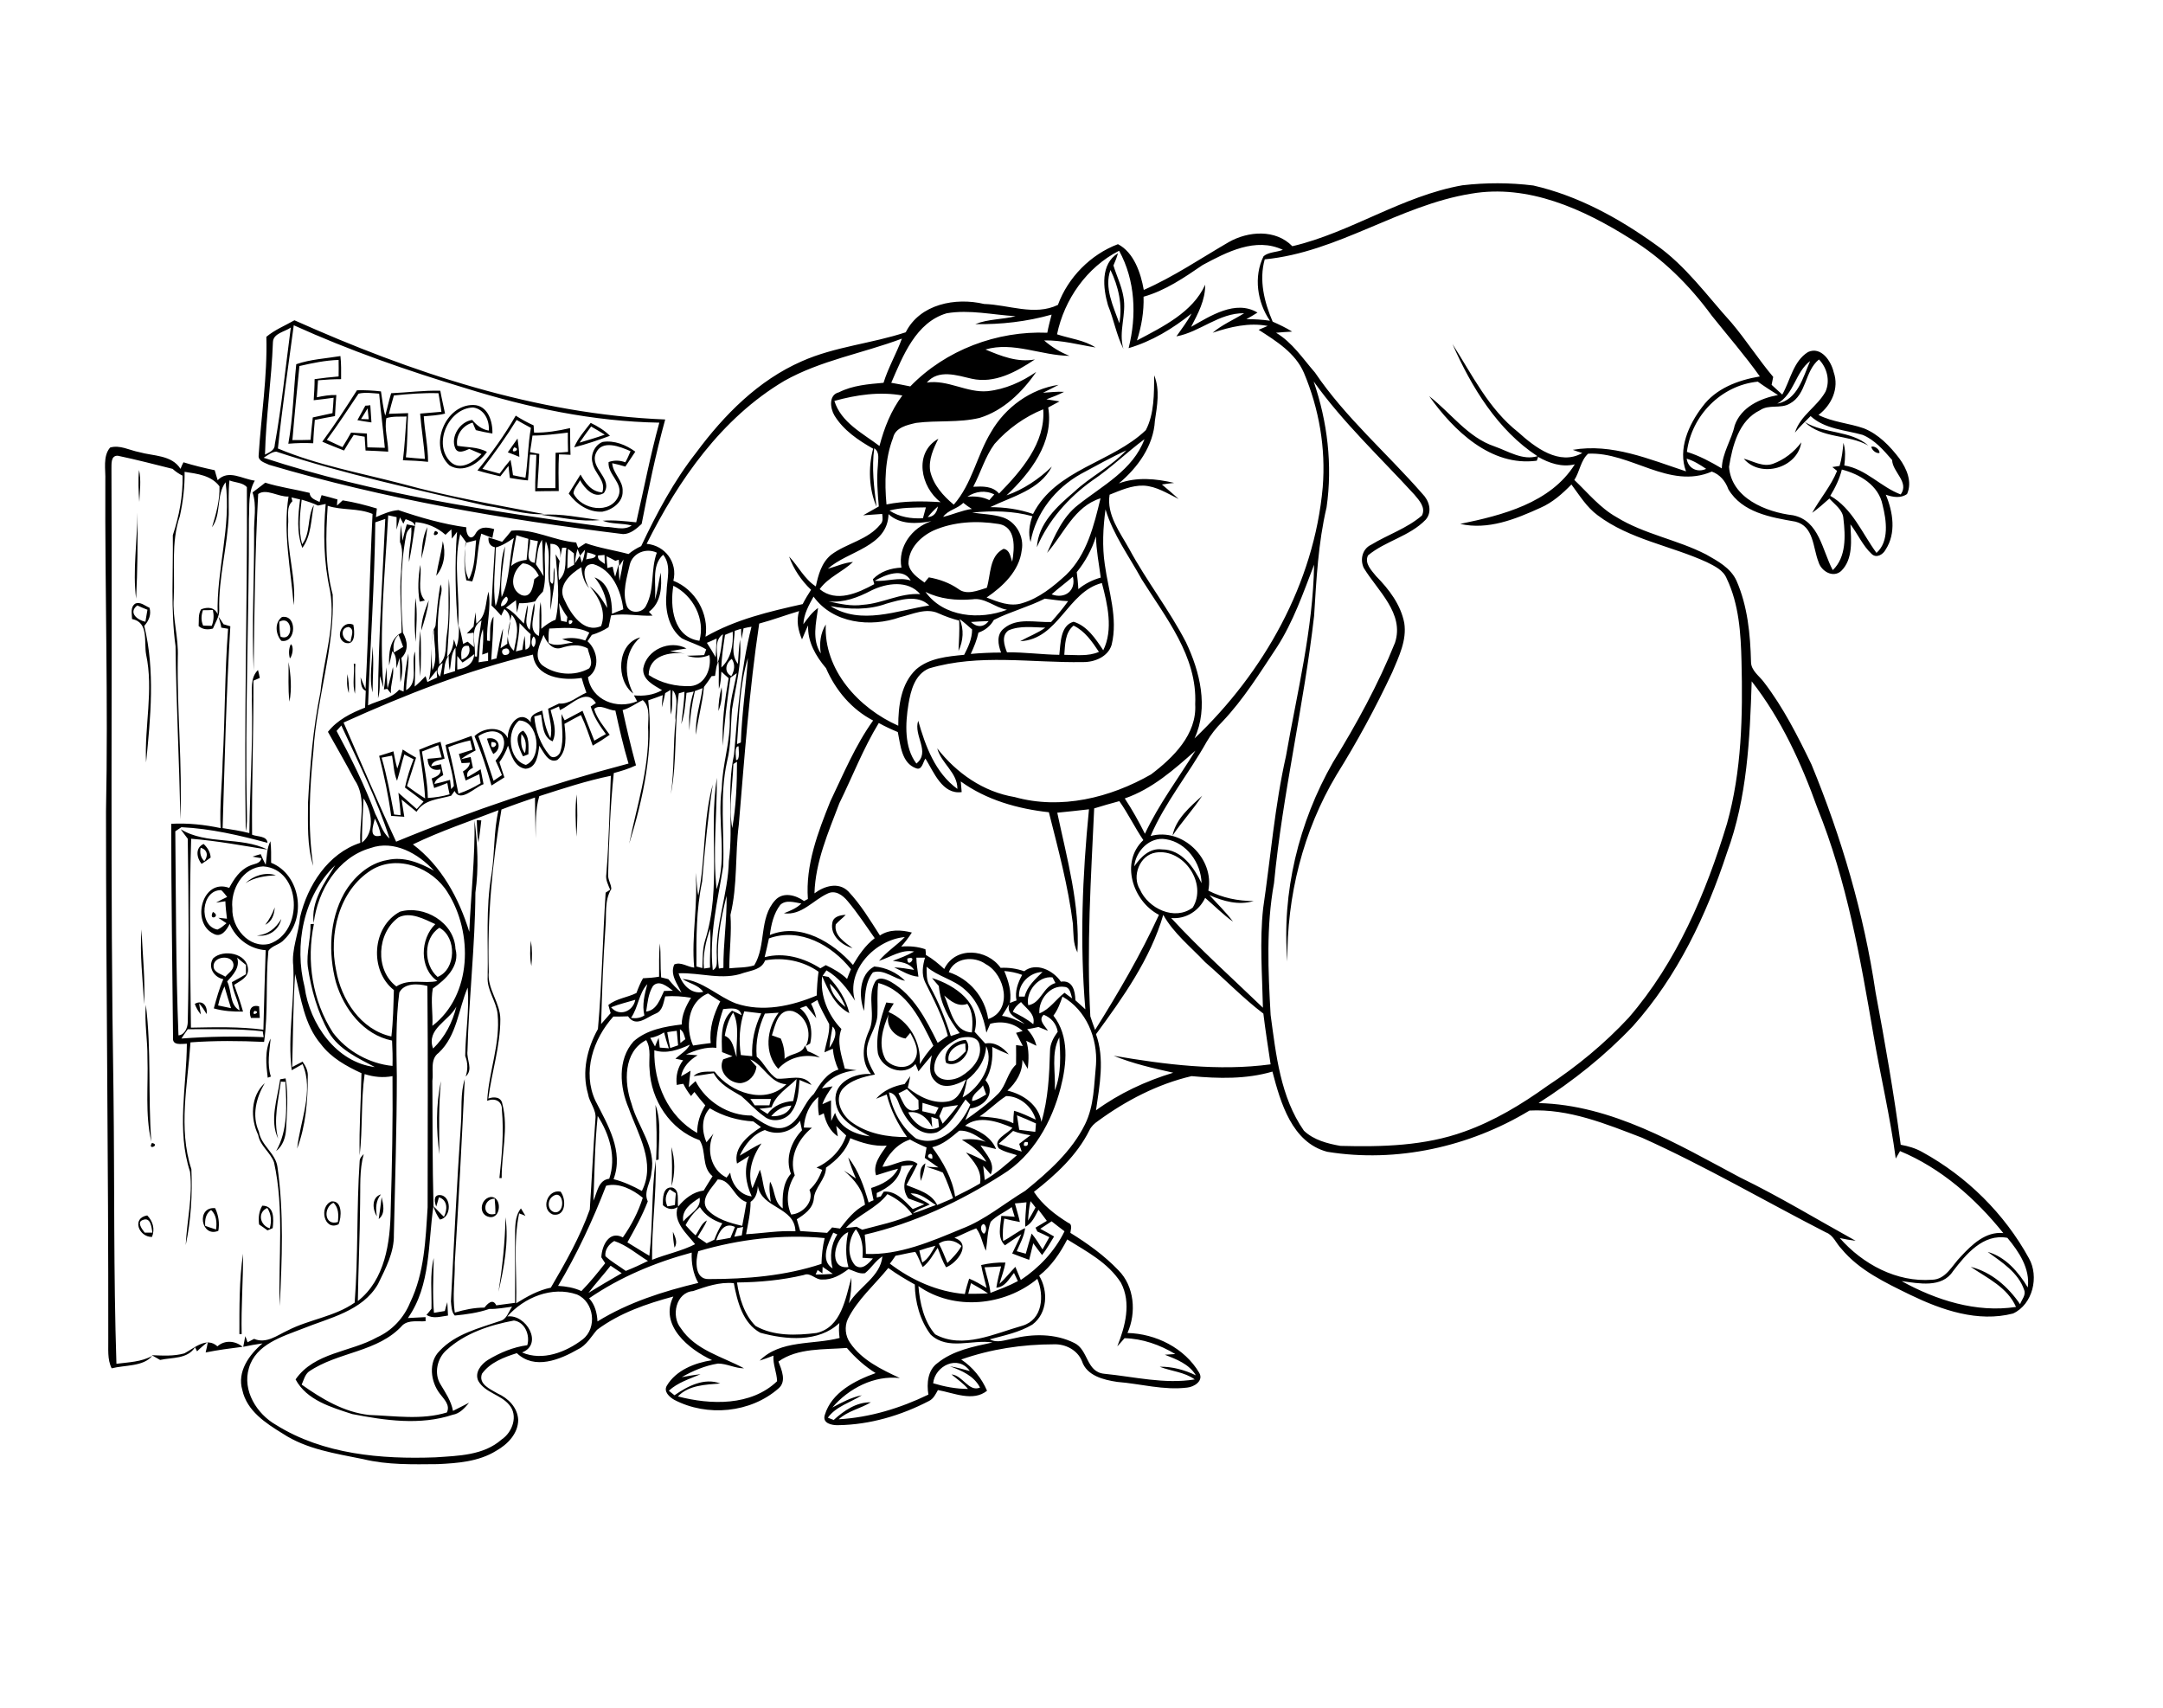 <?xml version="1.0" encoding="utf-8"?>
<!-- Generator: Adobe Illustrator 21.0.2, SVG Export Plug-In . SVG Version: 6.00 Build 0)  -->
<svg version="1.2" baseProfile="tiny" id="Layer_1" xmlns="http://www.w3.org/2000/svg" xmlns:xlink="http://www.w3.org/1999/xlink"
	 x="0px" y="0px" viewBox="0 0 955 754" overflow="scroll" xml:space="preserve">
<path d="M81.4,597.5c4.4-2.3,9.8-7.5,14.6-3.1c3.2-2.9,7.9-2.5,11.1,0.2c-5.5,0.7-10.9,1.4-16.3,2.5c0.3-1.2,0.8-3.5,1-4.7
	c-1.6,1.3-3.3,2.7-4.8,4.2c-0.2-0.4-0.6-1.3-0.9-1.8c-3.4,5.3-10,4.4-15.4,5.6c-1.2-0.7-2.5-1.4-3.7-2.1
	C72,598.5,76.8,598.8,81.4,597.5 M190.5,577.8c0.2-7.4-0.8-15,1-22.4c-0.1,8-0.6,16.1,0.1,24.2c1.6-0.3,3.2-0.5,4.8-0.8
	c0.3-1.3,0.7-2.6,1.1-3.9c0.1,2,0.2,4,0.3,5.9c-3.2,0.4-6.6,1.6-9.5-0.3C188.9,579.9,190,578.5,190.5,577.8 M107.3,553.5
	c0.1,11.8-0.9,23.6-0.6,35.5l-1,0C105.7,577.1,105.6,565.2,107.3,553.5 M297.1,543.8c0.9,2.1,2.3,4.7,0.7,7
	C297.4,548.5,297.1,546.2,297.1,543.8 M220.1,570.3c1.7-10.9,2.9-21.9,3.1-32.9C224.7,548.5,222.5,559.6,220.1,570.3 M63.9,544.2
	c0.9,0,2.6,0,3.4,0c-0.4-2.2-0.7-7-4.2-5.6C60.2,539.5,62.8,542.8,63.9,544.2 M67.1,546.1c-5.8,0.1-9.1-8.3-2.1-9.5
	C67.5,539.1,68.5,542.7,67.1,546.1 M90.6,541.2c1.6,0.6,3.2,1.1,4.8,1.6c0.4-3.1,0.2-6.4-2.2-8.6C90.8,535.8,90.4,538.5,90.6,541.2
	 M96.4,543.4c-7.7,3.2-9.9-10.8-1.4-10C96.5,536.6,97,540,96.4,543.4 M119.1,542.3c0.9-3.1,0.7-6.3-1.1-9
	C113.5,535.3,114.8,541,119.1,542.3 M114.4,540.6c-0.4-2.9-0.1-5.8,1.4-8.3c5.5,0,5,6,4.6,9.9c-0.6,0.3-1.7,0.8-2.3,1
	C116.9,542.3,115.6,541.4,114.4,540.6 M168.5,528.5c0.7,3.2,1.8,7.3-1.3,9.7C167.7,535,168.1,531.8,168.5,528.5 M149.2,539.5
	c0.3-3,0.4-6.3-2-8.5C142.6,533.2,143.2,541.4,149.2,539.5 M146.4,530.4c4.9-0.4,4.4,7,3.1,10.1C143,543.7,140.7,532.5,146.4,530.4
	 M218.7,535.9c0.1-2.3-0.1-4.5-0.3-6.7C212.9,529.3,212.8,537.6,218.7,535.9 M216.4,528.5c5.3-0.7,5.1,9.7-0.3,8.8
	C211.1,536.4,212,529.4,216.4,528.5 M192.6,532.7c-0.7-1.8-1.4-5,1.4-5.1c5.5,0,5.5,10.1,0.2,10.8c-1.2-1.8-2.3-3.8-2.8-5.9
	c1.5,1.5,3,3.2,4.6,4.7c1.6-3.1,1.7-7.4-2.2-8.6C193.6,529.5,192.9,531.6,192.6,532.7 M166.4,537c-2-3.1-2.4-8.4,1.8-9.7
	C165.9,530,165.8,533.5,166.4,537 M244.3,528c-2.8,1.6-2.8,6.4,0.6,7.2C249.9,535.7,248.9,525,244.3,528 M244.1,536.2
	c-5.5-2.2-2.5-11.3,3.4-10.1C250.1,529.4,249.9,537.3,244.1,536.2 M406.5,521.4c-0.3-2.8-0.7-6.1,2.1-7.8
	C408.1,516.2,407.6,518.9,406.5,521.4 M296.4,506.4c1.7,5.5,1.7,11.7,0.1,17.3C296.8,517.9,296.8,512.1,296.4,506.4 M67.1,504.6
	C71,505.5,64.9,508.1,67.1,504.6 M289.4,487.8c2.8,7.7,1.3,16,1.4,24.1c-0.3,0.1-0.9,0.2-1.1,0.3C290.1,504,289.9,495.9,289.4,487.8
	 M194,509.6c-1.4-10.6-1.6-21.8,0.7-32.3C193.6,488,193.9,498.8,194,509.6 M114,501.1c-3.5-7.3-3.4-17.2,2.9-22.9
	c-3.8,6.4-5.8,14.3-2.6,21.4c1,6.2,7.4,9.5,8.2,15.6c2.9,20.3,2,40.9,1,61.4c-0.7-21.1,2.1-42.6-2.5-63.4
	C119.4,508.7,114.8,505.9,114,501.1 M123.7,476.5c0.6-0.1,1.8-0.3,2.4-0.4c1.3,7.4,0.6,14.9,0.2,22.4c-0.2,3.6-1.4,7.4-4.4,9.7
	c5.3-9.2,4.7-20.4,4.1-30.6c-0.5,0-1.5,0-2-0.1c-1.1,8.3-3.4,16.9-1.2,25.2C118.9,494.6,122.5,485,123.7,476.5 M418.8,468.3
	c3.3,0.8,5.5-2.2,7.6-4.2c-0.1-0.8-0.2-2.5-0.2-3.4C422.4,461,418.1,464,418.8,468.3 M417.7,469.2c-1.8-5.3,3.8-9.9,8.7-10.1
	C430.4,464,422.8,472.1,417.7,469.2 M118.2,475.8c-0.7-5.7-1.4-12,1.3-17.3c-0.5,5.6-1.7,11.3,0.1,16.8
	C119.2,475.4,118.5,475.7,118.2,475.8 M112.3,446.3C110.6,449.2,115.7,446.6,112.3,446.3 M110.8,449.4c-1.2-3.1-0.1-6.1,3.6-5.1
	c0.1,1.7,0.2,3.4,0.3,5.1C113.4,449.4,112.1,449.4,110.8,449.4 M64.4,443.6c2.5,20.1,0.9,40.3,2.4,60.4c-2.8-12.1-1.3-24.7-1.7-37
	C65.2,459.2,63.7,451.4,64.4,443.6 M86,443.2c3.4-2,5.8,1,5.2,4.5c-1-1.7-2-3.3-3.3-4.7c0.3,1.6,0.5,3.3,0.8,4.9
	C87.5,446.5,86.6,444.9,86,443.2 M381.5,446.3c-2.4-6.3-2.2-16.1,4.5-19.6c5.1,0.4,10,2.7,13.6,6.3c-4.8-0.8-9.3-5.3-14.2-3.7
	C381.6,434.1,382,440.5,381.5,446.3 M96.3,443.9c1.9,0.4,3.8,0.8,5.7,1.2c-1-3.2-2-6.4-2.9-9.6C97.9,438.1,96.9,441,96.3,443.9
	 M104.7,422.8c1.4,4.3-1.8,7.6-4.4,10.5c2.1,4.2,1,10.4,5.5,12.8c-0.5-4.3-3-8.1-3.4-12.5c2.1-1.1,4.2-2.3,6.2-3.5
	c0-1.4,0-2.7,0-4.1C107.3,425,106,423.9,104.7,422.8 M94.3,426.8c0.2,2.6,3.4,3.2,5.2,4.4c1.3-1.6,3.7-2.9,3.6-5.3
	C102.7,421.2,93.9,422.1,94.3,426.8 M94.1,423.1c4.5-4.2,15.2-2.3,15.4,4.9c0.2,3.6-3.6,5.1-6.1,6.8c1.4,3.9,2.8,7.8,3.9,11.8
	c-4.3,0.1-8.7-0.2-12.9-1.4c1.2-4.4,2.4-8.8,4.2-12.9C94.5,431.5,91.6,427,94.1,423.1 M234.4,415.3c0.6,3.7,0.6,7.5,0.2,11.2
	C233.9,422.8,234,419,234.4,415.3 M63.6,443.4c-0.5-11-2-22.1-1.1-33.1C62.9,421.3,64.2,432.4,63.6,443.4 M113.4,413
	c4.9-0.3,8.4-3.2,10.8-7.3C123.1,410.7,118.5,413.8,113.4,413 M367.5,407.4c0.4-2.8,3.6-3.4,5.9-3.5c-1.4,1.5-3.1,2.7-4.4,4.2
	c-0.9,5,4.1,7.9,7.4,10.5C371.6,417.3,366.4,412.9,367.5,407.4 M94,402.6C97.9,404.6,91.8,406.9,94,402.6 M117.1,408.3
	c1.8-2.3,3.2-4.9,4.2-7.7C121.1,403.8,120.1,406.8,117.1,408.3 M108.4,389.9c3.5-3.3,8.7-5,13.4-3.5
	C117.1,386.7,112.4,387.3,108.4,389.9 M88.6,374.3c-0.5,2.2,0,4.3,1.6,5.9C92,378,91.7,375.1,88.6,374.3 M89,381.4
	c-2.2-2.7-2.9-7.1,0.9-8.8c1.7,1.6,3,3.6,3.1,6C91.7,379.6,90.4,380.5,89,381.4 M210.5,362.1c0.5,0,1.5,0.1,2,0.1
	c-0.4,3.3-0.7,6.5-1.3,9.8C210.7,368.7,210.6,365.4,210.5,362.1 M517.7,368.9c1.4-7.4,7.8-12.7,13.1-17.6
	C526.8,357.4,521.8,362.8,517.7,368.9 M254.5,369.4c-0.3-6.2-0.7-12.5,0.1-18.7C255,356.9,255,363.2,254.5,369.4 M217,327.6
	C215.9,332.7,222.1,327.6,217,327.6 M215,326.1c5-1.3,7.2,4.2,2.8,6.8C216.6,330.8,215.7,328.5,215,326.1 M168.5,334.5
	c2.4,8.2,3.9,16.7,5.5,25.1c0.7,0.1,2.2,0.2,2.9,0.3c-0.2-3.3-0.6-6.6-1-9.9c2.7,2.4,5.4,4.8,8.1,7.2c1-1.1,2-2.2,3-3.3
	c-2.7-2.1-5.4-4.2-8.2-6.2c0.9-4.3,2.2-8.4,3.8-12.5c-1.4-0.7-2.7-1.4-4.1-2.1c-1.2,3.8-2,7.8-3.2,11.6c-1.5-3.5-1.5-7.4-2.2-11.1
	C171.6,333.9,170.1,334.2,168.5,334.5 M186.3,331.8c1,6.8,2.5,13.6,2.6,20.5c3.2-0.2,6.5-0.7,9.6-1.6c-0.4-1.7-0.7-3.3-1-5
	c-1.9,0.8-3.9,1.5-5.8,2.2c-0.4-1.4-0.8-2.8-1.1-4.2c1.9-0.8,4.2-1.5,3.9-4c-3.7,0.8-5.6-1.1-5.7-4.7c2.1-0.2,4.1-0.3,6.2-0.6
	c-0.5-1.8-1-3.6-1.5-5.4C191.1,329.9,188.7,330.9,186.3,331.8 M197.9,329.9c1.9,6.7,3.1,13.6,4.5,20.5c3.4-1.1,6.7-2.7,9.8-4.6
	c-0.2-1.4-0.4-2.7-0.6-4c-2,0.9-4,1.9-6,2.8c-0.4-1.3-0.8-2.7-1.2-4c1.5-0.9,2.8-2,3.1-3.9c-0.9,0.1-2.8,0.2-3.7,0.2
	c-0.4-1.3-0.8-2.7-1.2-4c2-0.6,4-1.3,6-1.9c-0.3-1.4-0.7-2.8-1-4.1C204.3,327.6,201,328.6,197.9,329.9 M196.7,328.9
	c3.9-1.2,7.7-2.6,11.5-4c0.7,2.1,1.3,4.3,1.8,6.4c-2.2,1.2-4.5,2.3-6.5,3.9c1.4-0.3,2.8-0.7,4.3-1c0.3,1.6,0.7,3.2,1,4.8
	c-1.7,0.8-3,2-2.4,4.1c2-1.1,3.9-2.3,5.8-3.5c0.4,2.2,0.9,4.4,1.3,6.6c-3.8,1.3-10.3,8.4-12.8,3c-0.5,0.7-1,1.4-1.5,2.1
	c-5.5,1.6-11.9,1.6-15.3,7.1c-2.2-1.8-4.4-3.6-6.6-5.4c0.4,2.5,0.8,5.1,1.2,7.6c-1.9-0.1-3.8-0.3-5.8-0.4c-1.2-9-3.1-17.8-5.3-26.5
	c2.1-0.6,4.2-1.3,6.3-2c0.5,2.6,1,5.1,1.7,7.6c1-2.7,1.7-5.6,2.4-8.4c1.9,1.3,3.9,2.5,5.9,3.6c-1.3,4.2-2.6,8.3-4,12.5
	c2.6,1.9,5.2,3.8,8,5.5c-0.4-7.2-1.5-14.4-2.6-21.5c3.1-1.3,6.2-2.6,9.4-3.5c0.6,2.5,1.2,4.9,1.8,7.4c-2.1,0.9-5.3,0.6-5.9,3.4
	c1.4-0.3,2.9-0.6,4.3-0.9c0.3,1.6,0.6,3.2,1,4.8c-1.6,1-3.5,1.9-3.9,3.9c2.3-0.5,4.6-1.1,6.9-1.8c0.1,1,0.4,3,0.5,4.1
	c0.3-0.4,0.9-1.1,1.2-1.4C200,340.9,197.7,335,196.7,328.9 M230.2,324.1c-0.2,2.9-0.4,6.1,1.6,8.4
	C232.4,329.6,232.5,326.3,230.2,324.1 M230.9,333.9c-1.6-3.2-4.5-9.6,0.1-11.3c2.9,2.7,2.3,6.8,2.3,10.4
	C232.7,333.3,231.5,333.7,230.9,333.9 M318.6,303.4c0.4,3.6-0.1,7.2-1.4,10.5C317.2,310.3,317.7,306.8,318.6,303.4 M154,306
	c-0.9-2.7-0.9-5.6-0.6-8.4C153.9,300.3,154.2,303.2,154,306 M169.5,304.4c0.5-3.3,0.7-6.6,1.1-9.8c0.2,3.1,0.2,6.3,0.5,9.4
	c0.9-3.1,1.7-6.3,2.4-9.5c0.6,3.9-1.2,7.7-0.9,11.6c-0.6-0.7-1.1-1.3-1.6-2C170.6,304.2,169.9,304.3,169.5,304.4 M156.2,293l0.7,0.1
	c-0.3,4.4,0.2,8.8-0.2,13.2C155.5,302,156.6,297.5,156.2,293 M127.4,292.3c1,5.7,1.5,11.8,0.4,17.5
	C127.1,304,127.5,298.1,127.4,292.3 M164.4,285.3c0.8,6.8,0.1,13.6,0.1,20.4C162.8,299.1,164.5,292.1,164.4,285.3 M128.4,284.4
	c1.5,1,0.7,5.1-0.4,6.3C127.4,288.7,127.5,286.2,128.4,284.4 M279.6,306.2c-7.8-5.8-7.3-22.1,3.1-24.8
	C275.4,287.7,275.4,298.1,279.6,306.2 M204.5,281.2C204.8,281.6,204.8,281.6,204.5,281.2 M185.6,298.6c-0.7-6.7-0.8-13.5,0-20.1
	C186,285.1,185.9,291.9,185.6,298.6 M154.8,283.3c0.1-2.2,2.1-5.5-0.9-6.5C149.6,277.2,151.1,283.2,154.8,283.3 M152.2,283.7
	c-4.5-2.2-1.2-10.1,3.8-7.9C156.6,278.8,157.1,285.4,152.2,283.7 M82.9,454.4c-1,1.4-1.9,2.7-2.8,4.1c12.1-0.9,24.2-1.1,36.3-0.6
	c-0.1-0.7-0.3-2-0.4-2.6C105,454.1,93.9,454.4,82.9,454.4 M96,410.4c1.5-0.6,2.8-1.8,4-2.8c-1.2-0.8-2.4-1.6-3.6-2.4
	c1,0.1,2.9,0.3,3.8,0.4c-0.3-2.6-0.6-5.1-0.7-7.7c-1,0.2-3.1,0.4-4.1,0.6c1.6-0.9,3.2-1.7,4.9-2.5c-0.8-1-1.6-2.1-2.6-3
	C88.8,392.7,87.5,408.8,96,410.4 M116.2,382.5c-9,0.4-14.5,10.3-13.6,18.5c-0.4,8.5,7.3,17.9,16.3,15.7
	C134.2,411.7,133.3,383.7,116.2,382.5 M96.5,272.3c0.8,1.1,1.5,2.2,2.2,3.3c1,0.3,2,0.6,3,0.9c-1.8,29.7-2.5,59.4-3.4,89.1
	c3.9,0.6,7.9,1.2,11.8,2.2c0.2-19.6,1.6-39.1,1.1-58.7c0.2-4.5-0.9-9.7,2.7-13.3c0.3,1.1,0.6,2.3,0.8,3.5c-0.7,0.3-2.1,0.9-2.8,1.2
	c0.1,22.7-0.8,45.3-0.6,68c2.2,1,6.6,0.4,6.8,3.6c-12.3-3.3-25.1-6.3-38-6.9c-0.9,0.6-1.8,1.2-2.7,1.8c0.3,30,0.2,60.1,1.4,90.1
	c2.8-0.2,4.1-3.5,4.1-5.9c0.6-26.9,0.4-53.9,0-80.9c-0.8-1.1-2.4-3.1-3.1-4.2c11.3,7,26.6,3.1,38.3,9c-11.2-1.8-22.4-3.9-33.7-4.8
	c-0.9,27.8-0.4,55.6-0.1,83.4c10.7-0.2,21.4-0.5,32,0.9c0.3-11.7,0.6-23.4,1-35.1c-7.1-0.5-13.1-5.1-15.9-11.6
	c-1.3,2.7-3.8,6.3-7.2,4.3c-10-4.9-4.9-24.6,7-20.2c2.1-3.9,4.7-7.9,8.9-9.7c1.9-1,4.8-0.8,5.3-3.4c-1-0.2-2.9-0.5-3.9-0.7
	c1.2-0.4,2.4-0.8,3.6-1.1c0.7,1.6,1.4,3.2,2.2,4.7c0.6-3.5,0.4-7.2,2.1-10.4c0.4,3.1,0.3,6.3,0.3,9.5c13.1,5.3,15.8,24.4,5.8,33.9
	c-1.9,2.3-5.4,2.6-7,5c-1.3,13.3,0,26.9-1.9,40.2c-10.8-0.5-21.7-0.6-32.5,0.2c-1.2,18.5-5.5,37.9,0.4,56
	c0.5,11.2-0.2,22.5-2.5,33.5c0.5-10.8,3.2-21.6,1.9-32.4c-6-18.3-1.5-37.7-1.4-56.5c-2.3,0-6.5,1-6.1-2.7
	c-0.3-31.5-0.8-62.9-0.8-94.4c7.4-0.4,14.7,0.4,21.8,1.9c-0.5-9.8,0.7-19.7,0.9-29.5c1.1-19.5,0.9-39,2.4-58.5
	c-0.8-0.1-2.3-0.4-3-0.5C97.5,275.4,96.9,273.8,96.5,272.3 M123.3,274.5c0.1,2.2,0.1,4.5,0.6,6.6
	C129.9,283.5,129.4,271.2,123.3,274.5 M124.5,272.4c6.8-1.2,6.4,11.8-0.3,10.5C121.7,280.1,121.1,274.9,124.5,272.4 M186,278.4
	c0-4.7,1.6-9.1,3.3-13.4C188.8,269.6,187.4,274,186,278.4 M64.2,274.5c0.3-1.8,0.6-3.5,0.9-5.3c-1.5-0.6-3-1.2-4.5-1.9
	C56.5,270.5,60.7,273.8,64.2,274.5 M59.7,266.5c2.3-1,4.3,1,6.3,1.8c0.9,3-0.3,5.8-2.3,8c4.8,19.8,2.8,40.3,0.8,60.3
	c-0.8-15.9,3.4-31.9,0-47.7c-1-5.5,1.3-14.2-6.2-15.6C58.3,271.1,57.4,268.1,59.7,266.5 M183.4,264c1.1,6.4,0.3,13,0.2,19.4
	C182.8,277,183.1,270.5,183.4,264 M185.5,249.4c1,5.2-1.7,11.4,2.1,15.7c-0.8,0.2-1.5,0.4-2.3,0.5
	C184.3,260.3,184.7,254.8,185.5,249.4 M195.5,238.9c1.4,5.3,0.7,11-2.9,15.3C193.4,249,194.9,244,195.5,238.9 M192.1,234.4
	C195.8,235.3,189.8,238.1,192.1,234.4 M186,246.7c0.3-4.7,0.5-9.7,2.7-14C188.2,237.4,187.3,242.1,186,246.7 M239.1,227.3
	c8.6-0.7,17.3,1.3,25.8,2.3C256.2,230.5,247.6,228.4,239.1,227.3 M60.6,226.3c0.3,12.7,0.1,25.4-0.5,38
	C58.5,251.9,60.7,239,60.6,226.3 M61.4,207.5c1,4.6,0.3,9.4,0.1,14.1C61.2,216.9,60.9,212.1,61.4,207.5 M826.2,197.3
	c1.3-0.7,3.9,1.2,3.6,2.7C828.3,200.3,826.5,198.7,826.2,197.3 M89.6,269.4c-0.8,2.3-0.9,4.6,0.1,6.8c0.9,0,2.8,0.1,3.8,0.1
	c0.9-2.3,1-4.6,0.5-7C92.5,269.4,91,269.4,89.6,269.4 M48.6,197.6c4.3-1.3,8.6,1.2,12.8,2c6.3,1.8,14.4,1.2,18.3,7.4
	c0.4-1,0.8-2,1.3-2.9c4.5,1.4,9.1,2.5,13.8,3.5c0.4,1.5,0.9,3,1.3,4.4c4.8-4.9,10.8-0.5,16.4,0.2c-3,5.1-2.3,11.2-2.6,16.9
	c0.1,43-1.8,86-0.9,129c0,3,0.2,6-0.5,8.9c-0.8-50.6,0.8-101.3,0.5-151.9c-1.7-2.1-5.2-2-7.7-3c-0.5,5-0.3,10-0.3,15
	c-0.5,14.1-4.6,27.9-4.2,42.1c0.1,3-1.7,5.6-2.8,8.3c-2.2,0.6-4.5,0.5-6.3-1.1c0.2-2.5-0.3-5.2,1.1-7.4c2.8-1.1,6-1,7.3,2.2
	c-0.6-19.6,6.1-38.7,3.5-58.3c-4.3,5.8-1.7,14-6,19.9c1.8-5.9,3.5-11.9,3.3-18.1c-3.7-4.9-9.8-5.5-15.4-6.4
	c0.1,6.6-0.7,13.2-2.1,19.6c-4,11.6-2.1,24.2-2.7,36.3c-0.6,8.7,2.2,17.3,1.8,26c-0.4,23.9,2.1,47.7,1.1,71.6
	c-0.4-25.5-1.8-51-2.1-76.5c-2.2-16.2-1-32.7-1.2-49c2.8-8.5,4.5-17.3,4.3-26.3c-1.6-0.8-3.1-1.8-4.4-3c-8-2-16.1-4.1-24.2-5.8
	c-3.3-0.1-2.7,3.9-2.8,6.1c0.4,91.7-0.6,183.4,0.9,275c0.5,40,0,79.9,1.3,119.8c5.4-0.7,11-0.8,15.8-3.5c-3.9,4.8-12.1,4-17.9,5.5
	c-2-4-1.4-8.6-1.5-12.9c0.1-77.7-1-155.3-1-233c1-48.7-0.5-97.3-0.3-146C46.7,207.3,45.3,201.5,48.6,197.6 M782.7,204.8
	c5-1.8,9.4-5.2,12.6-9.5c-1.7,11.4-18,16-25.4,7.2C774.1,203.6,778.3,206.3,782.7,204.8 M263.1,200.1c-2.9,6.7,7.9,11.3,3.5,17.6
	c-4.3,2.6-8.5-2.1-10.5-5.7c-0.9,1.9-2.8,3.7-2.9,5.8c3.4,7.3,16.5,9.5,19.9,1.1c2.2-5.7-4.9-9.3-4.4-14.9c2.4-0.9,5-0.8,7.4,0.1
	c0.9-1.6,1.6-3.2,2.3-4.9C273.9,197.2,265.7,193.9,263.1,200.1 M261.6,204.3c-1-3.5,1-7.9,4.5-9.2c5.1-0.8,10.3,1.3,14.4,4.3
	c-1.5,2.2-2.9,4.4-4.4,6.6c-1.9-0.6-3.9-1.1-5.8-1.5c0.3,4.6,4.9,7.7,4.6,12.4c0.2,4.8-4.6,8.2-8.9,9c-6.1,0.4-11.5-3.3-14.9-8
	c1.7-2.8,3.5-5.6,5.2-8.4c2.1,3.7,4.8,7.6,9.6,7.9C267.8,212.2,262.4,209.1,261.6,204.3 M227,197.5
	C224.6,201.1,230.8,198.3,227,197.5 M224.2,199.7c1.4-2,2.9-4.1,4.3-6.1c0.4,2.7,0.7,5.4,0.8,8.1C227.6,201,225.9,200.3,224.2,199.7
	 M796.8,186.3c8.7,5.3,20.3,3.6,28.1,10.4C816,191.7,804.3,193.7,796.8,186.3 M255.9,195.4c3.7-1.1,7.5-2.2,11.1-3.5
	c-2-1.3-4-2.4-6-3.6C259.3,190.6,257.6,192.9,255.9,195.4 M253.5,197.5c1.7-4.1,4.7-7.4,7.3-10.8c3.1,1.5,6.1,3.3,8.5,5.7
	C264.2,194.3,258.9,196.1,253.5,197.5 M235.1,192.3c-0.3,2.4-0.7,4.8-1.1,7.3c1.4,0.3,2.7,0.5,4.1,0.8c-0.1,5-0.6,10-0.8,15.1
	c2.6,0,5.3,0,7.9,0c0-5.2,0-10.4,0.1-15.6c1.8-0.1,3.7-0.2,5.5-0.4c-0.1-2.8-0.1-5.7-0.1-8.5C245.5,191.6,240.3,192.3,235.1,192.3
	 M213,207c2.5,0.7,5,1.4,7.6,2.1c1.5-2.1,3.1-4.1,4.8-6.1c0.5,2.3,0.8,4.5,1.1,6.8c1.8,0.4,3.7,0.8,5.5,1.1c1.1-7.3,1.1-14.7,2.4-22
	c-2.1-1.1-4.2-2.3-6.3-3.5C223.5,192.9,218.4,200,213,207 M210.8,207.7c6.2-7.6,12-15.6,16.9-24.2c2.5,1.6,5.2,3.1,7.9,4.3
	c0.1,1.1,0.1,2.1,0.2,3.2c5.4,0.1,10.7-0.8,15.9-2c0.1,3.9,0,7.9,0.2,11.8c-1.7-0.1-3.4-0.2-5.1-0.2c-0.3,5.4-0.2,10.8-0.1,16.2
	c-3.5,0-6.9,0-10.4,0.1c-0.1-5.4,0.4-10.7,0.5-16.1c-0.7,0-2.1-0.1-2.8-0.1c-0.4,3.8-0.5,7.6-0.9,11.4c-2.7-0.2-5.4-0.7-8-1.1
	c-0.2-1.8-0.4-3.5-0.6-5.3c-1.2,1.5-2.4,3.1-3.6,4.6C217.5,209.5,214.1,208.7,210.8,207.7 M199,204c4.4,4,10.2-0.1,13.6-3.5
	c-1.8-0.8-3.6-1.5-5.4-2.3c-1.9,0.8-5,2.4-6.2-0.3c-2.2-5.1,2.1-11.8,7.5-12.5c1.9,2.3,4.2,4.2,7.3,4.7c0.4-4.5-2-9.5-6.9-10.2
	C198,180.2,190.9,196.1,199,204 M198.5,205.5c-9.4-8.4-2-26.9,10.5-26.7c6.4,0.1,8.6,7.3,8.4,12.6c-2.5-0.4-4.9-0.9-7.3-1.5
	c-0.5-1.1-1-2.2-1.4-3.3c-4.4,1.1-7.7,5.7-6.8,10.2c4.3,0.8,8.9,0.4,13.1,2.7C211.3,204.7,204.6,209.1,198.5,205.5 M159.4,185
	c0.8,0,2.6,0.1,3.4,0.1c-0.2-1.6-0.3-3.2-0.5-4.8C161.4,181.9,160.4,183.4,159.4,185 M161.3,179.1c0.5,0,1.6-0.1,2.2-0.2
	c0.2,2.5,0.3,5.1,0.5,7.6c-2.1-0.3-4.2-0.6-6.2-1C158.9,183.5,160.1,181.3,161.3,179.1 M173.9,174.6c-0.8,2.7-1.5,5.4-2.2,8.1
	c2.8-0.1,5.7-0.2,8.5-0.3c-0.4,6.5-0.2,13-1,19.5c2.8,0.3,5.6,0.5,8.4,0.7c-0.4-6.7-1.6-13.3-2.1-20c3.1-0.3,6.3-0.5,9.4-0.8
	c-0.4-2.7-0.8-5.5-1.3-8.2C187,173.4,180.5,173.9,173.9,174.6 M158.3,173.8c-4.6,6.8-9.1,13.8-14,20.4c2.3,1.1,4.6,2.1,6.9,3.2
	c1.3-2.1,2.6-4.2,3.8-6.4c2.3,0.1,4.7,0.3,7,0.4c0,2,0.1,4,0.2,6.1c2.5,0.1,5.1,0.1,7.7,0.2c-0.7-8-1.8-15.9-2.5-23.9
	C164.3,173.6,161.3,173.1,158.3,173.8 M157.6,172.3c3.5-0.1,7.1,0.1,10.6,0.5c0.6,3.6,0.9,7.2,1.9,10.7c0.9-3.3,1.6-6.6,2.6-9.9
	c7.2-0.3,14.5-1.3,21.7-1.1c0.6,3.4,1.4,6.7,2.1,10.1c-3.1,0.8-6.3,0.9-9.4,1.2c0.4,6.7,1.9,13.3,1.9,20.1
	c-3.7-0.4-7.4-0.6-11.1-0.7c0.8-6.4,1.1-12.9,1.6-19.3c-2.9,0.1-6-0.2-8.9,0.7c-1,4.8,0.8,9.9,0.8,14.8c-3.4-0.2-6.7-0.4-10-0.5
	c-0.1-2-0.3-4-0.4-6.1c-1.6-0.3-3.2-0.5-4.8-0.8c-1.5,2.2-2.9,4.5-4.3,6.9c-3.2-1.3-6.5-2.5-9.6-3.9
	C147.7,187.7,152.7,180,157.6,172.3 M132.2,161.6c-1.1,10.9-2.2,21.8-3.1,32.7c2.6,0,5.3,0,8-0.1c0.3-3.3,0.6-6.6,1-9.9
	c2.9-0.6,5.8-1.3,8.7-1.9c0.2-2.3,0.4-4.5,0.5-6.8c-3,0.4-5.9,0.8-8.8,1.1c0.2-3.1,0.4-6.2,0.4-9.3c3.5-0.5,7-0.9,10.6-1.2
	c0-2.4,0.1-4.8,0-7.3C143.6,159.1,137.9,160.3,132.2,161.6 M130.8,160.8c6.3-2.2,13-2.5,19.5-3.6c0.4,3.4,0.3,6.8,0.3,10.2
	c-3.4,0-6.8,0.2-10.2,0.5c-0.2,2.5-0.3,5-0.5,7.5c2.8-0.6,5.7-1.1,8.6-1c-0.2,3.1-0.5,6.2-0.6,9.3c-3,0.5-5.9,1.1-8.9,1.7
	c-0.3,3.4-0.6,6.8-0.7,10.3c-3.7-0.2-7.4-0.1-11,0.2C129.4,184.3,129.6,172.5,130.8,160.8 M120.5,151.1c-0.6,16.6-3.1,33-3.5,49.6
	c1.8-1,4.3-1.8,4.3-4.3c3.1-17.2,4.8-34.5,7.1-51.8C125.8,146.5,120.6,147.1,120.5,151.1 M129.7,143.6c-2.4,18.1-5.1,36.2-7,54.4
	c17.6,7.4,36.5,10.8,54.8,15.6c20.7,5.7,41.9,9.4,62.9,13.4c-8.8,0.4-17.2-2.6-25.8-3.7c-31-7.2-62.3-13.9-92.6-23.9
	c-2.1,0.1-3.8,1.6-5.6,2.7c48.8,16,99.8,23.6,150.5,30.5c4-0.1,8.4,1.9,12-0.6c-4.2-1.1-8.8-0.5-12.8-2.1c4.9-0.4,9.9,0.2,14.8,0.7
	c3.4-14.7,6.2-29.5,10.2-44c-29.2-0.5-58-6.6-85.8-15.3C179.7,163.6,154.2,154.7,129.7,143.6 M117.6,148.7c3.7-3.1,8.2-4.9,12.4-7.3
	c51.7,23.1,106.6,41.5,163.7,43.8c-4.2,15.2-7.4,30.7-10.4,46.1c-2.2,2.1-5,4.5-8.2,4.5c-52.7-6.5-105.3-15.5-156.3-30.6
	c-1.8-0.9-4.9-1.6-4.6-4.2C115.3,183.6,118.1,166.2,117.6,148.7 M494.2,142.7c1.5-8.1-0.4-16.2-3.9-23.5
	C487.4,126.9,491.6,135.4,494.2,142.7 M489.2,134.8c-2.2-7.6-3.4-18.2,4.4-23c-0.5,1.8-1.2,3.6-2,5.4c1.4,4.6,3.6,9,4.4,13.8
	c1.5,7.7-2.3,15.4,0,23C492.9,147.9,491.8,141.1,489.2,134.8 M412,610.7c5,1.5,10.1,2.5,15.4,2.5c-2.1-2.5-4.8-4.3-7.3-6.4
	c5,0.4,7.6,7.9,12.6,5.8c-2.7-5.2-8.1-7.5-13.3-9.4c3,0.5,5.9,1.3,8.8,2.1C423,597.9,412.8,603,412,610.7 M224,581.2
	c8.3-1.1,16,12.2,6.5,15.9c9,3.9,19.4-0.1,26.8-5.8c6.5-5.1,5-16.6-2.6-19.8C243.7,567.7,231.4,572.8,224,581.2 M427.5,571.2
	c2.9,0,5.8,0,8.7-0.2c-2.4-1.6-5-3.1-7.5-4.5C428.3,568,427.9,569.6,427.5,571.2 M306,570c-7.6,0.6-9.8,11.1-5.4,16.4
	c6.4,9.7,18.3,12.5,27.9,17.7c-4,0-7.6-2.1-11.5-2.1c-5.7,0.9-11.1,3.2-16,6c2.8-0.5,5.5-1,8.3-1.3c-4.8,2.1-10,3.6-14,7.3
	c0.8,0.6,1.6,1.3,2.5,2c5.7-4,13.2-7.9,20.2-5.2c-6.5,0.5-13.9,0.7-18.7,5.7c14.5,3.8,32.3,4.3,43.8-6.7c-0.1-3.8-1.9-7.4-1.6-11.3
	c-2,0.8-4,1.5-6.1,2.2c9.2-9.3,23.6-6.9,35.3-10c-0.3-2.2-0.4-4.4-0.1-6.6c-9.2,8.7-23.6,7.4-34.9,4.3c-7.8-4.2-10.2-13.9-11.7-21.9
	C317.6,565.9,311.8,568,306,570 M405.5,567.8c0.6,7.4,2.4,15.6,7.4,21.3c12.2,6.7,26.3-0.4,38.5-3.8c9-2.7,9.7-13.3,6.6-20.7
	C443.5,576.6,421.2,578.8,405.5,567.8 M392.2,559.8c-6,7.4-13.6,13.9-17.9,22.6c-1.5,3.3-1.1,7.4,1,10.4c5.2,7.7,13.9,11.8,22,15.6
	c-11.4-1.3-22.6,4.6-29.8,13c4.1-2.2,8.4-4.5,13-5.4c-5,3.2-11.4,4.9-15,9.9c0.6,0.2,1.9,0.7,2.6,1c4.5-4.1,10-7.9,16.4-7.8
	c-4.6,2.8-10.2,3.8-14.2,7.5c13.8-0.8,27.2-4.9,39.6-10.9c-0.8-4.9-0.3-10.8,4-13.9c6.9-5.6,15.9-7.3,24.3-9.1
	c-8.8-1.5-19.7,3.7-27.3-3.5c-4.7-6.2-6.9-14.4-7-22.1C399.8,564.8,395.9,562.5,392.2,559.8 M363.2,559.3c0,0.7-0.1,2.2-0.1,2.9
	c-0.5-0.4-1.6-1.1-2.1-1.5c-0.2,0.5-0.7,1.5-0.9,2c2.5,0,5-0.1,7.6-0.3C366.2,561.4,364.7,560.3,363.2,559.3 M434.7,559.5
	c0.9,3.8,2.2,7.4,2.6,11.3c4.1-1.6,8.2-3.1,12.1-5.2c-0.6-1.2-1.1-2.4-1.7-3.6c-2.2,2.6-3.9,6.2-7.8,6.5c0.5-3.2,1.3-6.3,2.1-9.4
	C439.6,559.3,437.2,559.4,434.7,559.5 M269.6,558.8c-3.2,4.1-6.7,7.9-9.8,12c4.9-3,9.8-5.9,14.7-8.7
	C272.9,561,271.2,559.9,269.6,558.8 M381.9,562.1c-2.6,0.5-4.9-1.1-7.3-1.8c-3.3,2.5-7.2,4.8-11.6,4.6c-3,0.2-5.1-3.3-8.1-2
	c-9.7,2.3-19.6,3.2-29.5,3.3c1,6.9,3.2,14.2,8.2,19.2c8.1,4.6,18,4.2,26.9,3.1c11-2.5,12.8-15.3,15.4-24.4c0.1,3.8-0.2,7.6-1.1,11.3
	c4.4-7.3,13.9-11.7,14.8-20.7C386.5,556.6,384.7,559.9,381.9,562.1 M260.1,573.2c2.6,2.8,3.5,6.5,3.7,10.2c13.6-8.4,29-13.3,44.5-17
	c-2.3-4.1-3.1-8.7-2.9-13.4C289.4,557.3,273.8,563.8,260.1,573.2 M405.9,552.1c0.4,1.8,0.8,3.6,1.3,5.3c2.8-1.7,4.2-4.7,5.8-7.4
	C410.5,550.6,408.2,551.3,405.9,552.1 M414.5,549c1.5,2.8,2.6,5.7,3.8,8.6c2.3-2.3,4.6-4.6,6.2-7.5
	C421.6,547.4,417.9,546.9,414.5,549 M267.3,554.6c2.7,2.5,6,4.3,9,6.5c3.3-1.3,6.6-2.8,9.8-4.4c-4.9-3-9.4-7-14.9-8.8
	C268.9,549.2,266.9,551.8,267.3,554.6 M471.2,547.2c-3.1,6-7,11.8-12.4,16c4.1,6.8,3.7,16.6-3,21.6c-5.7,3.4-12.4,4.8-18.8,6.5
	c3.2,1.8,6.8,0.3,10.1-0.3c8.9-2.2,18.8-2.3,27.2,1.9c6.3,3,5.2,12.8,13.2,13.6c13.2,1.3,26.7,4.7,40,2.5
	c-4.6-3.3-10.4-3.6-15.5-5.6c5.6-0.1,11,1.4,16,3.8c-3-5-8.6-7.1-13.7-9.1c1.1-0.1,3.4-0.2,4.6-0.3c-6.8-4.1-14.5-6.8-22.4-7
	c-1,1.2-2.1,2.4-3.2,3.6c3.5-8.8,6.3-19.2,1.6-28.1C489.2,557.4,479.7,552.5,471.2,547.2 M862.3,561.2c-4.9,7.6-15.2,5.4-22.7,4.4
	c15.2,8.4,33,14.1,50.5,11.4c-3.8-8.7-12.7-12.7-20-17.7c9.2,2.3,16.6,8.9,21.8,16.5c0.7-2,2.7-4,1.8-6.3
	c-2.6-7.7-9.8-12.2-16.1-16.8c7.9,2.2,13.6,8.9,17.7,15.7c1.1-8.3-3.9-15.8-9-21.9C875.6,544.5,868,553.8,862.3,561.2 M308.3,552.4
	c-1.3,4.2-1.6,12.5,4.6,12.3c16.8,0,33.8-1.4,49.8-6.7c0.1-3.8,0.5-7.7,1.4-11.4C345.4,544.8,326.3,547.1,308.3,552.4 M374.6,559.4
	c-1.4-5.1-1.2-10.3-0.1-15.4C368.3,546.4,365.4,560.6,374.6,559.4 M377.5,558.6c3.1,2.5,6-0.8,7.9-3c-1.5-0.1-3.1-0.2-4.6-0.3
	c0.4-4.4-0.1-9-2.9-12.6C374.5,547,373.8,554.3,377.5,558.6 M367.9,544.2c-2.3,4.7-5.9,12.2-0.3,15.8c-1.3-5.1-0.8-10.5,2.1-15
	C369.2,544.8,368.4,544.4,367.9,544.2 M325.5,542.2c-0.4,1.3-0.9,2.5-1.3,3.8c1.1-0.2,2.2-0.4,3.3-0.6c0.2-1.2,0.4-2.5,0.6-3.7
	C327.4,541.8,326.1,542.1,325.5,542.2 M316.2,547.6c2.1-0.3,4.2-0.7,6.3-1.1c0.7-1.6,1.3-3.2,2-4.8
	C319.8,539.4,317.5,543.8,316.2,547.6 M434.3,540.4c-1.8,0.5-1.3,3.5,0.1,4.3C435.7,544,435.7,541,434.3,540.4 M302.7,540.9
	c1.4,1.6,2.8,3.1,4.4,4.5c1.6-2.2,2.5-5.3,5-6.6c-1,2.7-2.8,4.9-4.1,7.4c1.3,0.9,2.7,1.8,4,2.7c1.1-0.5,2.3-1,3.4-1.6
	c0.9-2.5,2.1-4.9,3.5-7.2c-4-1.3-7.6-3.5-9.9-7.2C306.4,535.2,304.2,537.9,302.7,540.9 M437.4,539.4c-1.5,4.1-1.4,8.5-2.1,12.8
	c-1.6-3.2-2.1-7.2-4.3-9.9c-3.3,1.2-6.4,2.9-9.6,4.2c8,2.7,0.9,11.3-3.7,13c-1.6-2.7-2.6-5.7-3.7-8.6c-2,3-3.7,6.3-6.6,8.5
	c-1.2-2.2-1.9-4.6-3.3-6.7c-2.9,0.4-5.8,1.2-8.7,1.7c-0.8,1.2-1.6,2.3-2.5,3.5c9.6,7.3,21,12.4,33.1,13.4c0.5-2.3,1.2-4.6,1.9-6.8
	c2.7,1.1,5.2,2.6,7.7,4.1c-0.8-3.4-1.8-6.7-2.4-10.1c3.5-0.8,7.1-1.2,10.7-1.1c-0.5,3.2-1.7,6.2-2.6,9.4c2.5-2.3,4.6-5,7-7.5
	c0.8,1.9,1.6,3.9,2.4,5.8c8.1-5.4,15-12.7,19.3-21.5c-1.9-1.5-3.9-2.9-5.7-4.4c-1.6,1.1-3.3,2.2-5,3.3c2,1.1,4.1,2.2,6.1,3.4
	c-1.7,2.8-3.3,5.6-5.3,8.2c-1.3-1.7-2.6-3.4-3.9-5.2c-0.6,2.4-1.2,4.9-1.8,7.3c-2.5-0.9-5-1.8-7.5-2.8c1.3-2.8,2.8-5.6,4-8.5
	c-2.5,1.6-4.8,3.3-7.2,4.9c-3.6-3.4-1.9-8.7-1.6-13c2,0.1,3.9,0.2,5.9,0.4c-0.4-1.4-0.9-2.8-1.3-4.3
	C443.7,535.2,440,536.6,437.4,539.4 M453.9,538.9c1.2-1.9,2.2-3.8,3.3-5.8c-0.5-0.7-1.6-2.1-2.2-2.8
	C454.3,533.2,454.1,536,453.9,538.9 M448.1,531.3c0.7,2.7,1.6,5.4,2.2,8.2c-2.3-0.4-4.6-0.9-6.9-1.5c-0.6,3.3-0.8,6.6-0.5,9.9
	c3.4-1.7,6.3-4.2,9.7-5.7c-0.4,3.7-2.3,6.9-3.7,10.2c1.3,0.4,2.7,0.7,4,1.1c0.8-3,1.7-6,2.6-8.9c1.8,2.2,3.3,4.6,4.8,7
	c1-1.8,2-3.6,3-5.4c-1.7-0.9-3.5-1.7-5.3-2.5c-0.2-0.4-0.6-1.3-0.8-1.7c1.6-1,3.3-2,5-3c-1.2-1.7-2.5-3.3-3.7-4.9
	c-1.5,2.8-2.8,6-5.8,7.5c-0.2-3.6,0.3-7.2,0.5-10.8C451.4,531,449.7,531.2,448.1,531.3 M301.7,539.3c2.5-3.4,8-5.5,7.2-10.5
	C305.3,531.1,300.7,534.2,301.7,539.3 M402,526.9c2.6,2,5.9,3,8.5,4.9c-2.5,1.2-5.4,1.9-7.5,3.9c3.5-1,6.8-2.5,10.2-3.7
	C409.8,529.9,406.5,526.6,402,526.9 M391.8,527.2c-4.9,6.4-12.9,9-18.3,14.9c1.6-0.1,3.1-0.3,4.7-0.5c0.8,0.4,1.6,0.9,2.5,1.3
	c7.4-2,15.1-3.5,22.1-6.8C399.9,532.2,396.1,529.2,391.8,527.2 M294.7,532.6c0.8-0.1,2.5-0.4,3.3-0.6c0.1-1.7,0.2-3.5,0.4-5.2
	c-0.7-0.4-2-1.3-2.7-1.7C293.8,527.3,293.4,530,294.7,532.6 M334.6,523.6c-0.2,2.7-0.8,5.4-3.2,7c0,4.8-1.1,9.5-2,14.3
	c7.3-0.4,14.5-1.7,21.8-1.3C350.9,532.7,336.3,533.6,334.6,523.6 M267.6,523.5c-5.9,15.3-12.8,30.1-21.2,44.2
	c3.5,0.2,7.1,0.8,10.3,2.3c3.8-3.9,7.2-8.1,10.5-12.3c-0.6-0.9-1.2-1.8-1.7-2.6c0.2-5.1,3.4-12,9.5-8.8c3.8-5.4,6.8-11.2,8.8-17.5
	C279.4,525.2,273.3,522,267.6,523.5 M312.2,533.9c4,4.4,10,6,15.5,7.3c0.7-3.5,1.3-7,1.9-10.5c-5.7-1.8-6.6-9.9-12.7-10
	C314.4,524.4,308.9,529.2,312.2,533.9 M398,514.8c-0.8,6-5.8,9.6-10.9,11.9c0,0.5,0,1.5,0,2c0.5-0.1,1.4-0.4,1.8-0.5
	c0.3-0.5,0.9-1.6,1.3-2.1c5.3-0.5,9.3,4.2,12.8,7.7c1.7-0.7,3.4-1.4,5.1-2.1c-2.4-0.9-4.7-1.7-7.1-2.6c-3.5-5-1.1-10.3,2.2-14.7
	C401.4,514.4,399.7,514.6,398,514.8 M411.6,511.6C412.3,507,407.1,511,411.6,511.6 M452.1,505.8c1.4,0.4,1.9-0.2,1.7-1.5
	C452.4,503.9,451.9,504.4,452.1,505.8 M389.6,515.1c5.2-0.1,10.7-5,15.5-1.3c-1.5,3.2-3.2,6.3-4.9,9.4c5,2.1,11,3.5,13.6,8.8
	c2.3-1,4.6-2,7-3c-1.4-3.8-2.7-7.7-4.5-11.3c-2.4-1.1-4.9-1.7-7.3-2.6c1.3,0.1,4,0.2,5.3,0.3c-2-1.4-4-2.8-6-4.2
	c0.3-1.5,0.5-3.1,0.8-4.6c-2.5-1-5-2.2-7.3-3.5C396,505,392,509.8,389.6,515.1 M375.4,502.5c-1.8,5.6-6,9.7-10.7,13
	c-0.1,5.3-5.1,8.7-5.4,13.9c-0.5,4.3-4.2,6.8-7.5,8.9c0.5,1.7,1,3.5,1.5,5.2c4,0.3,8,0.5,11.9,0.8c0.7-0.8,1.5-1.6,2.2-2.4
	c1.2,0.2,2.3,0.3,3.5,0.5c3.1-4,6.3-8.1,11-10.5c-0.7-6.4-4.6-11.1-9.3-15.1c1.8,1.1,3.6,2.3,5.3,3.5c-1.3-3-2.5-6.1-3.4-9.3
	c4.6,5.8,7,12.9,9,19.9c0.7-0.4,1.4-0.7,2.2-1c-0.4-1.8-0.8-3.6-1.1-5.4c4.8-1.5,9.5-3.9,11.9-8.5c-3.3,0.8-6.5,1.9-9.7,2.9
	c-1.6-4.9,2.1-9.3,4.7-13.1C385.9,506.2,380.5,504.6,375.4,502.5 M447.3,499.3c-2.1,2-4.2,3.8-6.4,5.7c3.4,1.2,6.8,2.4,10.2,3.4
	c-0.4-1.2-0.8-2.3-1.1-3.4c1.7-1.3,3.3-2.6,5-3.8C452.4,500.8,449.8,500.3,447.3,499.3 M423.5,499.2c-3.6,3-7.2,6.2-11.9,7.3
	c4.8,6.5,8.9,13.8,10.1,21.8c3.7-1.8,7.4-3.7,11-5.8c1-5.7-2.8-9.8-6.2-13.7c3.1,1.1,6,2.7,9,4.1c-2.5-4.4-6.6-7.2-10.8-9.7
	c3.5-0.5,7.1-0.3,10.5,0.9C431.7,501.8,427.9,498.9,423.5,499.2 M426.1,497c5.6,1.8,11.3,4.6,13.7,10.3c-2.3-0.6-4.6-1.1-6.9-1.6
	c2.4,3.7,6.8,8,4.5,12.8c-1.1-1.3-2.2-2.6-3.3-3.8c0.2,2.1,0.5,4.2,0.7,6.3c5.2-3,9.7-7.1,14.2-11c-2.7-0.9-5.5-1.4-8-3
	c-2.9-4,3.9-6.4,6-9.1C440.7,495.2,432.1,492.2,426.1,497 M337.7,498.9c-5.2,1.8-8.8,6.4-11.1,11.3c3.2-1.8,6.3-3.9,9.6-5.4
	c-4,5.8-6.4,12.9-4,19.8c1.2-2.7,2.2-5.5,3.3-8.2c1.7,4.7,1.2,10.3,4.8,14.2c-0.3-3-0.9-5.9-0.3-8.9c2.3,3.8,1.6,9.1,5.6,11.8
	c-0.2-5.3-0.1-11.1,3.6-15.3c-2.6-6.8,0.1-14.2,4.9-19.2c-0.3-1.4-0.6-2.8-0.9-4.2C349.7,499.8,343.2,501.5,337.7,498.9
	 M263.9,492.7c-1.3,12.4-1.4,24.9-1.9,37.4c1.7-3.6,2.1-9.1,7-9.7C272.2,510.9,269.1,500.8,263.9,492.7 M449,492.4
	c0.3,2.1,0.7,4.3,1,6.4c2.4,0.3,4.8,0.6,7.1,0.9c0.1-1.3,0.2-2.5,0.3-3.7C454.6,494.7,451.8,493.5,449,492.4 M401,491.1
	c2.4,4.9,8,9.4,13.6,6.5c-0.1-1.2-0.3-2.4-0.4-3.5c-1-0.3-2-0.7-3-1c0.1,1.2,0.3,3.5,0.4,4.6C409.6,493.6,405.8,490.3,401,491.1
	 M311.9,504.3c1.1-1.3,2.1-2.5,3.1-3.8c-3.2,6.8-1.3,15.9,5.8,19.4c0.5-0.7,1.1-1.5,1.6-2.2c0.6,5,4.2,9.9,9.5,10.5
	c-2.6-5.6-3.6-12-1.1-17.9c-1.8,1.2-3.6,2.3-5.4,3.4c-1.7-7.2,5.2-12.6,10.6-16.1c-1.1-0.8-2.3-1.7-3.4-2.5
	c-6.8-0.4-13.4-2.3-19.2-5.8C309.5,493.4,309.9,499.6,311.9,504.3 M416.4,488.9c-0.6,1.3-1.1,2.6-1.7,3.9c0.5,1.1,1,2.2,1.5,3.3
	c2.4-2.6,4.7-5.3,6.8-8.2C420.8,488.2,418.6,488.5,416.4,488.9 M340.5,492.8c3.6,0.2,7.6-1,8.9-4.7
	C345.8,488.3,342.7,490.1,340.5,492.8 M407.3,486.9c0,1.2-0.1,2.4-0.1,3.7c1.9,0.4,3.8,0.9,5.7,1.3c0.5-1,1-2,1.5-2.9
	C412,488.3,409.6,487.6,407.3,486.9 M354.9,497.8c0.9,0,2.7,0.1,3.6,0.1c-6.1,4.9-10.3,13.1-7.6,21c-3.3,5.1-4.1,11.7-1.6,17.3
	c5.1-0.3,10.3-5.7,8.1-10.9c2.7-2.4,4.4-5.5,5.6-8.8c-0.6-0.3-1.9-0.8-2.5-1c6-2.8,11-7.8,13.1-14.2c-1.5-1.4-3-2.8-4.4-4.2
	c0.2,1.2,0.5,3.4,0.7,4.6c-3.5-2.3-5.3-6.2-6.2-10.2c-0.5,0.3-1.6,0.8-2.1,1c-0.5-2.7-0.5-5.5-0.3-8.2
	C357.3,487.6,355.2,492.6,354.9,497.8 M331.3,485.2c0.6,0.9,1.3,1.8,1.9,2.8c2.2,0,4.4,0,6.5,0c0.2-0.7,0.5-2.1,0.7-2.8
	C337.4,485.2,334.3,485.2,331.3,485.2 M432.5,492.9c5,0.4,10.2,0.7,14.9,3c0-1.9,0.1-3.7,0.3-5.5c3.3,0.9,6.4,2.5,9.6,3.9
	c-1.6-5.7-7-10.4-13.1-10.4C440,486.6,436.6,490.2,432.5,492.9 M392.5,482.3c1.4,7.8,5.6,15.5,11.9,20.3c10.6,4.5,20.2-5.9,24-14.9
	c-0.7-0.8-1.4-1.5-2.1-2.3c-3.7,5.2-6.8,11.4-12.6,14.5c-7.2,2.3-13-4.3-15.7-10.2C396.5,487.2,396.2,482.8,392.5,482.3
	 M396.7,482.7c2.1,3.8,3.3,9.5,8.9,7c0-1.3-0.1-2.7-0.1-4c-1.8-1.6-3.4-3.2-5.1-4.9C399.2,481.5,397.9,482.1,396.7,482.7
	 M429.2,486.1c2.3-0.4,4.3-1.8,6.2-2.9c-0.5-1.3-0.9-2.7-1.4-4C432.5,481.5,429,483,429.2,486.1 M340.7,488.8
	c-1.8,0.4-3.6,0.5-5.4,0.7c1.2,0.8,2.4,1.5,3.6,2.3c2.6-3.7,6.9-5.4,11.3-5.7c0.7-3.2,1.3-6.4,1.5-9.7
	C347.8,480.3,342.5,483.3,340.7,488.8 M435.4,461.9c-0.3,6.1-3.8,11.3-8.5,14.9c-0.4,2.6-1.1,5.2-1.9,7.7
	C432.6,480.3,439.2,469.6,435.4,461.9 M288.9,463.7c-0.3,14.5,5.9,29.1,18.9,36.5c0-4.4,1.3-8.5,3.6-12.2c-1.7-1.9-3.3-3.9-4.8-5.9
	c-0.4,0.4-1.1,1.3-1.5,1.8c-1.3-1.7-2.5-3.5-3.4-5.4c-1,0.1-1.9,0.3-2.9,0.5c-0.5-3.9,0.4-7.8,2.8-10.9c-0.9-0.2-2.6-0.5-3.4-0.7
	c2.2-2,5-3.5,6.4-6.2C299.6,463.5,294.3,465.4,288.9,463.7 M278.8,487.2c2.7,10.2,11,19.3,8.8,30.5c-0.2,4.3-3.6,8.4-1.6,12.7
	c-2.4,6.3-5.7,12.2-9,18.1c3.2,1.9,6.4,4,9.7,5.9c1.6-14,0.9-28.1,2.8-42c0.4,14.6-1.8,29.2-1.6,43.8c6.2-2.5,13.2-3.9,19-6.9
	c-3.3-4.3-9.9-9.7-7.7-16.4c-2.3,1.5-4.6,0.9-6.5-0.8c-0.1-3-0.1-8.4,4.2-7.8c3.4,1.2,2,5.6,2.5,8.4c2.9-3.5,6.6-6.5,11.3-7.1
	c1.3-2.1,2.6-4.3,3.9-6.3c-5-4.1-2.6-11.1-5.7-15.9c-13-4.6-21.5-17.7-22.1-31.2c-0.5-4.3,0.9-9-1.5-13
	C275.2,464.3,275.5,477.9,278.8,487.2 M465.7,481.4c3-7.4,2.5-15.6,2-23.4C463.9,465.1,466.2,473.6,465.7,481.4 M423.4,458.4
	c-5.4,2.5-11.5,7.5-10.9,14.2c1.4,5.2,8,4.8,11.8,2.6c4.7-2.8,9.5-7.9,8.2-13.8C431.8,457.2,426.5,457.5,423.4,458.4 M287.1,458.2
	c0.7,1.3,1.4,2.6,2.1,3.8c0.5-1.3,1-2.5,1.6-3.8c0.1,1.1,0.4,3.2,0.5,4.3c1.3,0.1,2.7,0.2,4,0.3c-0.8-2.3-1.5-4.6-2.1-7
	C291.4,456.9,289.4,457.9,287.1,458.2 M300.2,454.4c0,2,0.1,4.1,0.2,6.1c0.7-0.6,1.5-1.2,2.2-1.7
	C302.1,457.2,301.8,455.3,300.2,454.4 M294.6,455.7c0.4,2.3,0.8,4.6,1.3,7c1.1-0.4,2.3-0.8,3.5-1.2c-0.2-2.1-0.4-4.3-0.6-6.4
	C297.4,455.2,296,455.5,294.6,455.7 M367.6,453.2c-0.6,3.1-1.1,6.3-1.4,9.4C368,460,370.3,455.8,367.6,453.2 M391.1,467.9
	c3.1,3.7,10.3,4.7,12.8-0.1c2.3-3.9-0.1-8.3-2-11.8c-0.5,0.6-1.6,1.9-2.1,2.5c-5-0.8-9-5.6-7.4-10.7
	C389.7,453.9,387.5,461.7,391.1,467.9 M460.8,448c-2.6,2.4,0.6,4.9,1.9,7.1c-1.4-0.6-2.8-1.1-4.2-1.7c-1.6,0.4-3.3,0.7-5,1
	c2,2.1,3.4,4.5,4.1,7.3c-1.5-0.7-3-1.5-4.5-2.2c1.3,4,1.1,8.3,0.7,12.4c-0.8-1.4-1.6-2.7-2.4-4c0.1,5.5-2.7,10-6.6,13.6
	c6.9,1.6,13.8,6.3,15,13.8c3-10.1,3.5-20.8,3.8-31.3c0-3.2,1.6-6,3.4-8.5C466.4,451.9,464.1,449.3,460.8,448 M323.7,447
	c-2,3.1-3.1,6.6-3.7,10.3c3.8,1.6,3.9,5.9,5.2,9.3C324.9,460.1,326.7,453,323.7,447 M327.1,465.8c1.7,0.2,3.3,0.3,5,0.5
	c-0.3-6.5,1.1-13,4-18.9c-2.5-0.3-5-0.6-7.5-0.9C326.5,452.7,326.1,459.3,327.1,465.8 M191.2,462.9c5.3-5,8.6-11.6,10.3-18.5
	C198.1,450.9,188.1,454.2,191.2,462.9 M442.4,448.5c3.6,0.5,6.8,2,10,3.6c-2.9-2.6-8.3-3.8-6.8-8.8
	C444.5,445.1,443.5,446.8,442.4,448.5 M447.2,446.7c3.2,1.6,6.3,3.2,9,5.5c1.1-4.5-3-6.8-5.4-9.8
	C449.3,443.5,447.9,444.9,447.2,446.7 M358.1,443.1c1,2,1.8,4.1,2.3,6.4c-1.5-1.8-2.9-3.7-4.4-5.4c-0.9,0.3-1.9,0.7-2.8,1
	c4.7,3.8,5.8,10,4.5,15.6c-0.5,0.3-1.4,0.8-1.9,1.1c2.9-5.7,0.2-13.4-5.8-15.4c-6.5-1.3-7.7,6.2-9.2,10.7c1.3,0.5,2.6,0.9,3.9,1.4
	c1.3,2.8,1.8,5.9,1.7,9c2.7-2.6,7.8-2,9-5.9c0.4,0.8,0.8,1.6,1.2,2.5c1.9,0.7,3.8,1.6,5.4,2.8c-6.6-1.8-13.8-0.2-18.4,5
	c-6.3-6.9-5.2-17.7,0.2-24.8c-2,0.1-4.1,0.3-6.1,0.4c-2.8,6-4.2,12.5-3.6,19c3.4,2.8,5.1,7.5,8.9,9.7c5.2,0.5,11.7-2.5,15.3,2.8
	c-1.8-0.7-3.5-1.5-5.3-2.2c-0.4,4.7-0.5,9.9-3.4,13.9c-2.5,4-8.7,5.2-12.3,2.1c-3.7-2.6-6.6-6-10-8.9c-4.6-2.7-9.6-5.2-12.2-10.1
	c-3,0.4-5.9,1-8.9,1.3c2.5-2.4,6.1-1.9,9.3-2c7,9.3,22.4,14.9,31.7,5.6c-7.4-0.5-9.9-8.5-16-11c0.9,1.1,1.8,2.1,2.8,3.2
	c-0.4,3.7-3.2,6.9-7,7.3c-5.1,0.1-10.3-5.4-7.7-10.5c1.4-0.5,2.7-0.9,4.1-1.4c-1.5-0.6-3.1-1.2-4.6-1.8c-0.2-6.2-0.8-13.8,4.4-18.3
	c1.5,0.6,2.8,1.3,4.2,2c-0.8-3.9-5.2-2.9-8.1-2.7c-1.9,5.5-3.2,11.3-3,17.1c-4.7-0.5-9.2,1.1-13.4,2.9c1.3,0.1,3.8,0.3,5.1,0.4
	c-3.5,2.1-6.5,5.1-7.3,9.3c1.4-0.8,2.8-1.6,4.2-2.5c-0.3,2.4-0.6,4.8-0.8,7.3c1-0.9,2-1.8,3-2.7c4.6,9,14.5,15.3,24.8,15.2
	c4.5,2.9,10,7.4,15.6,4.8c6-2.8,7.1-10.1,11.8-14.3c2.7-4.4,5.6-9.2,10.9-10.8c-1.4-2.9-2.2-6-2.5-9.2c-1.2,0.5-2.5,1.1-3.7,1.6
	c0.7-4.2,2.4-8.3,2.1-12.5c-1.8-3.5-3.9-6.9-5.2-10.6C359.9,442.1,359,442.6,358.1,443.1 M269.8,444.7c3.6,4.3,9.7,1.9,10.7-3.3
	C276.9,442.5,273.3,443.3,269.8,444.7 M416.9,439.5c2.7,5.9,4,16,12.2,16.3c0.4-4.3,0.6-8.9-2-12.6C423,444.7,419.7,442,416.9,439.5
	 M469.1,440c-1,2.9-2.1,5.9-4,8.4c7.1,9,5.9,21.4,3.2,31.8c-3.9,15.1-12.1,30-25.8,38.4c-18.6,11.9-39.1,21.5-60.7,26.5
	c0.3,2.8,0.5,5.7,0.5,8.5c14.8,0.6,28.8-5.5,42.3-11.1c10.3-3.9,18.8-11.2,28.1-16.8c10.2-8.3,20.5-17.4,26.4-29.4
	c4-8.2,3.9-17.3,4.8-26.2C484.7,458.4,479.6,445.9,469.1,440 M293.7,439.9c-0.8,2.8-1.1,6.4-4.2,7.6c-4,1.6-8.7,6.3-12.2,1.2
	c-2.1,0.1-4.3,0.1-6.5,0.1c-8.9,9.9-13.8,24.5-7.9,37.2c5.4,10.6,12.6,22.3,8,34.6c4.4,1.1,8.5,3,12.5,5.2
	c6.3-12.4-1.7-24.9-5.8-36.5c-4-9.3-5-21.5,2.1-29.5c5.8-5.2,13.9-6.6,21.3-7.5c0-4.3,1.9-8.2,4.1-11.8
	C301.4,439.9,297.6,439.6,293.7,439.9 M306,461.6c2.6-0.4,5.2-0.8,7.8-1.1c-0.7-6.5,1.3-12.7,4.2-18.4c-1.8-1.2-3.6-2.3-5.4-3.5
	C303.6,442.3,302.5,453.7,306,461.6 M458.9,447.4c4.6-1.8,7.3-6.2,11.1-9.1c1.1,0.8,2.2,1.7,3.4,2.5c-0.7-1.9-0.8-4.9-3.4-5.1
	C463.7,434.7,458.4,441.4,458.9,447.4 M366.4,434.3c0.5,4.4,3.6,7.7,6.9,10.3C371.7,440.7,369.4,437.1,366.4,434.3 M278.6,449.4
	c2.1,0.3,4.1,0.1,5.9-1.1c-1.1-4.7,0.1-9.3,1.3-13.8C282,438.6,281.8,444.8,278.6,449.4 M176.3,438.2c-1.6,12.2-1.3,24.5-1.1,36.8
	c0,23.3-0.8,46.7-1.3,70c0.2,7.9-3.7,15.1-7,21.9c-6.9,12-21.5,14.9-33.3,19.7c-9,3.5-20.7,6.9-23.7,17.4c-3,9.9,3.5,20.3,12,25.1
	c20.8,13,46.4,15.2,70.4,14.3c10-0.7,21.2-0.8,29.2-7.9c4.8-3.2,7.4-10.6,3.3-15.3c-3.7-4.5-10.6-5.3-13.6-10.5
	c-1.8-3.7,1.2-7.4,4.2-9.3c5.3-3.2,11.2-5.7,17.4-6.5c1.3-4.4-1-10.2-5.9-10.9c-10.7,2-21.6,5.6-29.7,13c-4.2,3.6-5.7,10.4-2.7,15.2
	c2.2,3.7,4.7,7.3,5.5,11.7c2.4-1.2,4.7-2.4,7.1-3.6c-1.9,2.3-4.1,4.8-7.2,5.3c-14.4,4.8-29.9,2.5-44.4-0.3c-9.2-3-20.1-6.1-25-15.3
	c8.3-12,24.3-12,36-18.6c6.7-3,11.9-8.7,14.6-15.4c6.3-13,6.8-27.8,7.7-42c0-32.6,0.2-65.2-0.1-97.7
	C184.6,434.2,178.5,433.9,176.3,438.2 M387.8,434c-0.7,4.6-0.2,9.3-0.4,14c-0.2,5.7-4.6,10.3-4.7,16c-0.1,3.8,1.8,7.2,3.6,10.4
	c-5.1,1-10.8,2.4-14.4,6.5c-3.6,4.8-0.3,11.1,3.8,14.3c7,5.3,16.2,6.9,24.8,6.8c-4.1-5.7-7.3-12-9-18.8c-1.6,0.6-3.1,1.3-4.7,1.9
	c3.2-3.7,7.9-5.7,12.6-6.5c0.8-1.2,1.7-2.4,2.5-3.5c-0.3,1.7-0.7,3.4-1.1,5.1c5,4.1,11.6,7.4,18.2,6c4.5-1,6-5.9,7.5-9.6
	c-4,2.4-10.2,4.7-13.8,0.5c-3-3-2-7.5-1.3-11.2c-2,2.3-3.9,4.7-5.9,7.1c-0.4-1.1-0.8-2.1-1.3-3.2c-5,5.7-15,2.1-16.6-4.8
	c-1.1-7.7,1.2-15.3,3.7-22.4c0.8,0.1,2.5,0.3,3.3,0.4c-0.8,1.3-1.5,2.5-2.3,3.8c9.1,3.9,14.5,13.2,13.8,23c1.7-2.9,3.7-5.6,6-8.1
	C406.8,450.9,400.7,437.4,387.8,434 M288.3,435.3c-2.1,3.4-2.4,7.4-3,11.3c4.7-0.6,6.1-5.5,7.9-9.1c1,0,3-0.1,3.9-0.1
	C294.7,435.6,291,432.4,288.3,435.3 M454,443.8c5.7-0.9,6.5-8.3,12-9.8c-0.3-0.6-1-1.9-1.3-2.5C458.4,430.7,452.7,438,454,443.8
	 M449.9,440c0.6,0,1.9,0,2.5,0c1.1-4.6,4.7-7.7,7.9-10.9C454.6,429.3,449.6,434.2,449.9,440 M443.4,428.7c1.9,4.5,3.3,9.2,2.5,14.1
	c1-0.4,1.9-0.8,2.9-1.1c-0.8-4,0.6-7.8,2.5-11.3C448.7,429.4,446,428.9,443.4,428.7 M409.1,426.8c0.1,2.9-0.2,6,1.4,8.5
	c3.9,7,6.9,14.5,9.3,22.1c1.3-0.4,2.6-0.9,3.9-1.3c-4.7-6-8.5-13-9.2-20.8c-1-1.1-2-2.3-3-3.5c10.2,3.1,22.2,11.4,18.8,23.7
	c1.6,1.7,3.1,3.5,4.7,5.2c4.3-0.8,7.8,1.7,10.4,4.8c-2.5-1-4.9-2.1-7.3-3.3c0.3,5.1-0.3,10.2-3,14.7c4.9,5.7-0.6,11.8-6.8,12.5
	c-0.7,1.7-1.4,3.4-2.1,5.1c5.1-3.6,10.2-7.3,14.6-11.7c3.5-3.7,4-9.3,7.8-12.8c0.1-2.9,0-5.7,0-8.6c0.7,0.1,2.2,0.3,3,0.4
	c-1-1.9-2-3.9-3-5.8c0.7-0.2,2.2-0.6,2.9-0.8c-3.8-3.6-9.3-4.6-14.3-3.2c-0.6,1.3-1.1,2.6-1.7,3.9c-1.2-7-3.9-14.3-9.5-19
	C421.1,432.4,414.2,431.2,409.1,426.8 M337.8,424c-1.5,4-5.9,4.4-9.4,5.5c-9.3,3.5-19.2-0.2-28.8,0.2c1.4,4.7,5.4,9.5,10.9,8.2
	c-2.2-3.1-6.2-3.7-9.2-5.7c9,0.8,15.5,7.7,23.6,10.8c11.8,4,24.5,1.2,35.7-3.5c0.1-3.5,0.3-7,0.8-10.5
	C354.6,424.2,345.9,422.5,337.8,424 M418.9,429.2c9.2,3,16,11.1,17.4,20.7c11-3.7,7.6-19.6-1-24.2
	C430.1,421.9,421.4,422.7,418.9,429.2 M400.6,423.2C400.5,428.1,405.7,421.5,400.6,423.2 M377.5,441.8c-3.3-5.2-7.1-10.2-12.6-13.4
	c-0.4,0.6-1.3,1.8-1.7,2.4c0.6,0.1,2,0.4,2.6,0.5c4.3,4.5,7.7,9.8,9.2,16c-6.4-3.3-9.3-10.1-12-16.3c-1,8.6,2.6,17.2,8.5,23.3
	c-2.2,5.8,0.1,11.8,1.5,17.5c1.7,0.2,3.5,0.5,5.2,0.7c-6,0.5-11.7,3-15.3,8c1.2-0.2,3.5-0.7,4.7-0.9c-1.8,2.5-3.5,5-4.5,7.9
	c1.3-0.6,2.5-1.1,3.8-1.7c0,3,0,6.1,0.1,9.1c0.6-1.2,1.1-2.4,1.7-3.6c2,6.7,9,9.6,15.4,10.4c-6.4-3.5-14.6-7.5-15.2-15.8
	c-0.7-8.3,8.8-12.3,15.7-11.7c-4.6-5.3-3.7-12.9-1-18.9c3.3-6.8-0.9-14.9,2.6-21.5c1.4-3,5-1.5,7.2-0.3
	c10.1,5.9,15.6,16.8,20.6,26.9c1.5-1,3-2.1,4.5-3.1c-2.2-8.4-6.3-16.1-10.1-23.8c-1.6-3.4-1-7.2,0-10.7c-0.9,0-2.8,0-3.8,0
	c0,2.8,0.6,5.6,0.9,8.4c-3.9-0.3-7.2-2.5-10.7-4.1c2.9,0.1,5.9,0.6,8.8,1.1c-2.1-3.2-6-3.5-9.4-4c3.2-1.2,6.4-2.4,9.4-4.1
	c-5.6-1.1-10.4,2.5-15.5,4.1c3.3-4,7.8-6.8,11.4-10.5C386.4,414.9,373.4,428.4,377.5,441.8 M339.5,414.3c-0.6,2.8-1.2,5.5-1.9,8.3
	c8.5-2.3,17.4,0.3,24.6,4.9c0.8-0.5,1.6-0.9,2.4-1.4c3.4,1.6,6.7,3.5,9.4,6.1c0.5-1.4,1.1-2.9,1.7-4.3
	C367.4,417.4,353.2,409.3,339.5,414.3 M313.5,410.1c-1.9,5.6-3.3,11.6-2.7,17.5c0.7-0.1,2-0.3,2.7-0.4
	C313.3,421.6,314,415.8,313.5,410.1 M193.2,431.3c8.3-3.3,8.5-17.6,0.8-21.7C186.8,414.2,187,426,193.2,431.3 M483.9,456.6
	c3.9,10.8,1.6,22.5,0,33.6c10.3-7.5,21.9-12.9,34.1-16.6c-8.9-2-17.8-4-26.3-7.5c22.8,3.9,46.2,6.9,69.3,3.8
	c-1.1-7.4-2.3-14.9-3.2-22.4c-9.1-6.9-17-15.2-25.7-22.7c-6.4-6.8-13.9-12.7-18.5-20.9C507.9,423.4,495.8,440.4,483.9,456.6
	 M176,405c-9.6,6.8-10.6,23.2-1,30.5c5.7-3.7,12.2-1,18.1-2.4c-8.1-5.5-7.6-18.7-0.9-25.1C187.3,405.8,181.3,402.4,176,405
	 M317.4,427.6c0.5-0.1,1.5-0.2,2-0.3c-0.1-10.7,1.6-21.2,1.4-31.8C318.2,405.9,316,416.8,317.4,427.6 M365.4,394.5
	c-6.4,2.9-11.5,9.8-19.3,8.7c2.8-1.1,5.6-2.2,7.7-4.3c-3-0.5-6.8-1.8-9.3,0.6c-2.9,3.8-4,8.6-4.6,13.3c13.6-5.6,27.8,3.2,36.7,13.2
	c2.6-4.4,5.5-8.7,9.6-11.8c-3.9-5.5-7.6-11.2-11.9-16.3C372.1,395.2,368.8,392.8,365.4,394.5 M164,384.1
	c-14.5,9.1-18.9,28.5-15.6,44.3c2.3,12.9,10.8,26.2,24.4,29.2c0.8-6.8,0.9-13.7,1.1-20.5c-10.9-8.6-9.7-28,2.7-34.6
	c10.7-3.1,24,4.8,24.5,16.4c2.1,7.6-4.4,13.6-10,17.5c-1,5.3,0.1,11.1-0.2,16.5c17.6-13.5,18-41.1,6.8-58.8
	C191.1,383.2,175.6,377,164,384.1 M510.3,376.4c-7.1,1.1-10.7,10.4-7,16.3c3.7,8.4,15.3,14,23.3,8
	C533.2,390.1,522.6,374.5,510.3,376.4 M163.6,374.4c-14.5,4.1-23.3,18.8-25.1,33.1c-1.3-9.5,4.8-17.8,9.5-25.5
	c-14.1,13.5-18.2,35.3-13.5,53.8c2.2,16.2,13.9,33.2,31,35.3c-7.5-4-15.8-7.7-20.3-15.3c-5-8.9-7.8-18.9-9.3-29
	c-0.7-6.3,1.4-12.5,1.2-18.8c0.4,0,1.1-0.1,1.5-0.1c-3.4,16.3-0.7,33.9,8.4,48c6.2,8.2,16.1,13.7,26.3,14.7c0.1-3.7,0-7.5-0.2-11.2
	c-12.6-2.5-21.3-14-24.8-25.8c-3.4-12.9-2.9-27.3,3.6-39.1c4.1-7.1,10.8-13.4,19.1-14.8c7.2-1.7,14.4,1.2,20.6,4.7
	C184.8,376.9,173.9,370.7,163.6,374.4 M500.8,382.5c2.8-4.1,6.8-8.2,12.2-7.5c8.7,0,14.1,7.9,17.5,14.9c-0.2-8.9-6.6-18-15.8-19.4
	C507.7,369.3,501.4,375.7,500.8,382.5 M165.5,361.4c-0.7,3.1-3,9,2.7,7.5C167.7,366.3,166.8,363.8,165.5,361.4 M483.1,356.9
	c-1.4,30.6-3.4,61.2-1.7,91.8c0.6,2,1.4,4,2.1,6c10.3-16.4,20.1-33.2,28.2-50.8c-11.6-6-17.2-23.3-6.9-33
	c-3.8-5.6-6.7-11.7-10.6-17.2C490.4,354.7,486.7,355.8,483.1,356.9 M160.5,352.5c-0.3,6.5-0.7,13-0.7,19.5
	C165.6,367.5,164.3,358,160.5,352.5 M238.1,351.5c-1.8,6-1.5,12.3-1.6,18.6c-0.2-6-0.2-12-0.3-18c-5,1.7-9.9,3.4-14.8,5.3
	c-4.1,23.6-6.3,47.7-5.6,71.7c-0.8,7.5,5.1,13.5,5.1,20.9c0,11.9-3.8,23.3-5.3,35c2.4-0.9,5.7-0.8,6.2,2.4
	c2.8,10.7-0.4,21.8-0.3,32.7c-0.2,0-0.7,0-1,0c1.1-10,2-20.1,1.1-30c0.2-4-3.1-5.5-6.5-4.1c0.7-12.9,5.9-25.3,4.6-38.3
	c-0.6-5.8-4.8-10.5-4.4-16.5c0.3-15-0.9-30.2,1.7-45.1c1.5-9.4,0.9-19,3.1-28.4c-12.7,4.9-25.6,9.2-37.8,15.1
	c12.6,9.5,20.3,23.7,24.9,38.6c0.7-16.4,2.6-32.8,2.3-49.2c1.4,10.5,1.9,21.3,0.4,31.9c-0.1,23.3-2.9,46.6-3.5,69.9
	c-0.5,3.9,2.7,8.1-0.8,11.3c1-3,1-6.1-0.2-9.1c0.1-10.1,1.9-20.1,1.1-30.2c-4.1,9.5-4.7,21.2-12.8,28.8c-4,2.9-2.2,8.3-2.8,12.4
	c0.1,18.4,0,36.7,0.5,55.1c-2.5,16.7-1.1,35.1-11.3,49.6c2.6-0.1,5.2-0.3,7.8-0.4c0,0.5,0,1.3,0,1.8c-3.3,0.3-7.3-0.7-10.1,1.7
	c-10.8,12.1-28.6,11.7-41.5,20.6c-1.7,1.4-2.2,3.7-3.1,5.7c8.9,6.3,18.7,12.2,29.8,13.4c11.4,0.4,23.2,2.3,34.3-1.1
	c1.6-3.3-1.3-5.9-3.1-8.3c-4.1-5.3-5.2-13.9-0.1-18.9c7-7.5,17.4-10,26.7-13.2c3-0.7,3.7-4.1,5.3-6.3c-3.3,0.4-6.7,1.1-10.1,1
	c-4.9,1.7-10.1,2.4-15.2,2.9c-1.5-1.6-1.5-4.2-1.7-6.3c1.4-26,2.6-52.1,4.4-78.1c0.5-6.7-0.3-13.6,1.7-20c-1.3,27-2.7,54.1-4.4,81.1
	c0.1,7.3-1.1,14.7,0,22c4.3-1.3,8.6-2.2,13.1-2.2c1.3-1.7,3.7-4.2,5.2-1c2.8-0.3,5.5-0.8,8.3-1.1c0-9.6,0.1-19.1,0-28.7
	c0.1-4.4-0.3-9.3,2.6-13c0.7,1.1,1.3,2.2,2,3.3c-0.9-0.4-1.9-0.8-2.8-1.1c-2.7,13.1-0.9,26.5-1.3,39.7c4.8-3,9.8-5.8,15.3-6.9
	c6.5-11.1,12.9-22.4,17.2-34.5c0.9-13.3,1.5-26.7,2.5-40c0.5-4.1-2.7-7.2-3.3-11.1c-2.8-9.7-0.4-20,4.4-28.6
	c1.8-20,2.1-40.1,3.4-60.2c0.5-0.3,1.5-1,2-1.3c-0.9-2.2-2.1-4.4-1.7-6.8c1.2-14.5,1.4-29,2-43.5C259,344.7,248.6,348.1,238.1,351.5
	 M323.8,337.3c-0.3,9.4-2.2,18.9-0.5,28.3c1.7-9.7,2.1-19.5,2.1-29.3C325.1,336.5,324.3,337,323.8,337.3 M496.6,352.5
	c3.3,5,6.2,10.2,8.9,15.6c6.1-13,14.8-24.5,22.3-36.7C518.4,339.7,508.8,348.3,496.6,352.5 M325,335.6c1.8,0.1,1.1-4.5,1.1-6.1
	C324.1,329.3,325,334,325,335.6 M211.2,325c2.4,6.5,4.5,13.1,6.7,19.7c1.2-0.8,2.5-1.7,3.7-2.5c-0.9-2.2-1.8-4.3-2.8-6.4
	c2.7-2.9,5.3-7.5,2.7-11.3C218.6,321.7,214.2,323,211.2,325 M148.6,322.7c6.4,11.9,12.4,24,17.1,36.6c2,3.7,3,8.1,6.3,10.9
	c-5.5-17.2-13.7-33.5-21.3-49.9C150,321.1,149.3,321.9,148.6,322.7 M370.6,354.6c-4.9,12.9-10.6,25.9-11,39.8
	c4.3-3.2,10.5-5.2,14.9-0.9c5.5,5.8,9.7,12.8,14,19.5c4.2-2.8,9.4-2.5,14.1-1.3c-1.4,2.2-3,4.3-4.7,6.2c3.6-0.3,7.3,0,10.7,1.2
	c0.1,0.6,0.2,1.9,0.2,2.5c3,1.7,5.6,3.9,8.1,6.2c4.9-10.2,19-8.9,24.9-0.5c3.5-0.2,7.1,0.3,10.4,1.5c5.3-4.2,12.9-0.3,16.2,4.6
	c5.2-0.8,6.3,4.1,6.4,8.2c1.5,1.3,2.9,2.7,4.4,4c-2.5-29.4-1.3-59,1.6-88.3c-4.7,0.5-9.4,1.1-14,1.5c4.3,20.3,10.1,40.8,8.9,61.7
	c-2-4-1.7-8.4-2-12.7c-2.1-16.7-6.5-32.9-10.6-49.2c-13.7-1.5-27.6-5.4-38.9-13.6c0.1,1.6,0.3,3.2,0.4,4.7
	c-8.5,1.2-12.3-8.8-16-14.8c-1.1,1.5-1.5,5.3-4.1,4.3c-6.5-2.3-6.9-10.3-8.1-16c-2.9-1.2-5.7-2.5-8.4-4
	C381.1,330.5,376.4,342.8,370.6,354.6 M229.2,318.1c-5.8,4.6-4.7,17.5,3,19.6C239.7,334.5,237.8,318.1,229.2,318.1 M247.2,313.5
	c-0.1-0.4-0.3-1.2-0.4-1.6c-1.2,0.5-2.5,1.1-3.7,1.6c1.1,4.4,3,9.3,0.9,13.8c-4.5-1.8-4.4-7.8-5.1-11.8c-0.7,0.2-2.2,0.6-3,0.8
	c0.5,6.2,2.7,12.4,6.7,17.1c1.6,2,4.5,0.3,4.9-1.9c1.6-5.3,0.4-10.9,0.4-16.3c0.3,0.7,1,2.1,1.4,2.8c2.6-1.4,5.3-2.8,7.9-4.2
	c1.7,4.4,3.5,8.8,5.2,13.2c1.7-1,3.4-2,5.1-2.9c-2.8-3.8-5.4-7.7-6.7-12.2c0.8-0.5,1.5-1,2.3-1.5
	C258.8,303.5,252.3,311.3,247.2,313.5 M773.4,300.8c-0.8,25.5-2,51.5-10.9,75.6c-9.1,27.7-21.9,54.7-41.5,76.6
	c-12.4,13.1-26.5,24.3-41.7,34c32.4,0.8,61.1,18,88.9,32.8c17.5,8.5,34.1,18.6,51.1,28c-2.4-0.3-4.7-0.7-7-1.2
	c10.1,11.5,25.1,19.6,40.7,18.4c6.2-0.1,8.9-6.4,12.7-10.2c4.9-5.3,11-11.2,18.8-10.4c-12.2-15.2-27.5-28.7-45.6-36.2
	c-0.6,1.1-1.3,2.2-1.9,3.3c-2.4-18.3-6.7-36.3-9.8-54.4c-5.8-34-11.8-68.3-24.8-100.4C795.3,336.9,786.4,317.4,773.4,300.8
	 M315.7,298.4c-0.4,0-1.1,0.1-1.5,0.1c-1.1,1.7-2.2,3.2-3.4,4.8c-0.6,7.1-2.7,14-3.5,21.1c-0.5-7,1.9-13.8,2.9-20.6
	c-1.1,0.4-2.3,0.9-3.4,1.3c-1.3,5.7-2.2,11.5-2.4,17.4c-0.4-5.8,0-11.7,1.9-17.2c-0.8,0.2-2.4,0.5-3.2,0.6
	c-0.5,4.6-0.8,9.4-2.3,13.8c0.5-4.8,1.3-9.5,1.4-14.3c-0.6,0.2-1.8,0.5-2.5,0.7c-2,14.7-0.7,29.9-3.5,44.5
	c1.6-10.8,0.9-21.8,2.1-32.6c-0.5-4.3,1.8-9.8-1.3-13.3c-0.4,3.6,0.1,7.3-0.8,10.8c-0.4-3.6-0.1-7.3-0.2-10.9
	c-0.6,0.4-1.7,1.1-2.3,1.4c-0.4,2.1-0.9,4.2-1.5,6.3c0.1-1.8,0.2-3.6,0.4-5.4c-2.1,0.8-4.3,1.6-6.4,2.3c2.5,21.5-2.1,42.9-8.4,63.3
	c3.3-16.4,8.7-32.7,8.4-49.6c-0.4-4.5,1.4-10.5-2.4-13.8c-3,1.4-5.6,3.5-8.9,4.4c1.8,8.2,3.7,16.3,5.9,24.4
	c-3.1,1.5-6.5,2.5-9.8,3.4c-1.6,14.9-2.1,29.8-2.5,44.7c-0.2,2.3,1.4,4.3,1.4,6.5c-3.2,5.2-2,11.5-2.6,17.2
	c-1,14.1-1.5,28.2-1.9,42.4c1.4-1.6,2.8-3.2,4.2-4.8c-0.3-1.2-0.7-2.4-1-3.6c3.6-2.9,8.4-3.3,12.4-5.3c0.8-2.2,1.7-4.4,2.9-6.5
	c2.4-0.1,4.8-0.3,7.1-0.7c0.1-4.9-0.2-9.8,0.4-14.7c0.4,5,0.1,10,0.5,15c1.1,0.3,2.2,0.5,3.2,0.8c1.7,2.2,3.7,4.2,5.8,6
	c-1.8-3.9-5.2-8-3.2-12.5c2.9-1.3,5.8,1.1,8.8,1.4c-1.3-13.9,1.8-27.9,0.6-41.9c0.6,3.3,0.5,6.8,1.2,10.1c3.3-16.2,2-33.2,6.4-49.1
	c-2.1,14.2-3.5,28.5-4.7,42.9c-2.6,12.3-2.6,25-2.5,37.5c0.6,0.2,1.9,0.5,2.6,0.7c0.2-4.1,0-8.3,1.2-12.2c7.4-23.3,1.5-48,5.2-71.8
	c0.1,16.4-1.9,32.9-0.1,49.2c4.9-14.5,0.1-29.8,2.3-44.7c0.2-10.5,3.9-20.5,3.5-31c-0.2-6.7,1.9-13.2,3.1-19.7
	c-0.7,0.5-2.1,1.5-2.8,2c-1.4,10-2.8,20-3.3,30.1c-0.6-10.1,0.8-20,2.5-29.9c-1.1-0.9-2.1-1.9-3.2-2.9c-0.2,2.5-0.2,5.2-1.1,7.6
	c-0.2-4,0.2-8-0.2-12C316.1,294,316.1,296.3,315.7,298.4 M194.3,298.7c0.5-2,0.9-4,1.1-6C193.2,294,192.2,296.8,194.3,298.7
	 M325.4,328.5c0.4-0.2,1.3-0.5,1.7-0.7c0.4-12.5,2.3-24.9,3.1-37.3C326.5,302.7,326.4,315.8,325.4,328.5 M322.9,298.5
	c1.4-2.4,1.8-5.2,0.2-7.6C320.3,292.8,319.6,296.8,322.9,298.5 M151.7,319c7.6,17.5,15.1,35.2,23.2,52.6
	c33.4-13.8,67.7-25.3,102.6-34.5c-2.3-7.7-4.1-15.6-5.8-23.4c-3.1,0-6.7-3.1-9.4-0.7c1.3,4.3,4.3,7.8,6.9,11.4
	c-2.4,1.7-4.9,3.3-7.5,4.8c-1.6-4.5-3.1-9.1-5.2-13.5c-2.5,1.2-4.9,2.6-7.3,3.9c0.6,5.3,1.4,12-3.1,15.9c-4,1.7-6.2-3.7-8-6.3
	c-0.5,3.9-1.1,9.9-6.1,10.2c-4.9-0.7-6.4-6.2-7.7-10.2c-0.9,2.6-2.2,5.1-3.8,7.3c0.7,2.2,1.4,4.5,2.2,6.7c-1.9,1.2-3.8,2.4-5.7,3.6
	c-2.1-7.4-4.4-14.7-7.5-21.8c3.9-3.9,12-4.8,14.7,0.9c-0.3-5.4,5.2-13.3,10.2-7c-0.7-3.4,2.6-4.2,5-5.2c0.7,4.2,1.6,8.4,3.6,12.2
	c1.1-4.4-0.5-8.7-1-13c1.6-0.8,3.2-1.5,4.8-2.3c4.6,0.4,8.1-3.1,12.1-4.8c-0.8-2.2-1.5-4.3-2.1-6.5c-8.1,1.3-20.4-0.1-21.5-10.3
	C206.5,295.8,178.7,306.8,151.7,319 M204.2,292.5c-0.6-0.7-1.7-2.2-2.3-2.9c-0.1,2,0,4,0,6c3.9-0.5,7.1-2.5,7.5-6.8
	C207.7,290.1,206,291.4,204.2,292.5 M198.6,295.9c-0.6-2.1-0.4-4.4-0.5-6.5c-1.8,2.4-1.9,5.5-2.2,8.4c1.7-0.5,3.4-1,5-1.5
	c0.2-3.5,0.3-6.9,0.2-10.4C199,288.7,199.3,292.4,198.6,295.9 M222.9,286.4c-2.1,0.3-1.3,3.4,0.7,2.7
	C225.8,288.8,224.9,285.6,222.9,286.4 M203.8,291.2c2.8-0.8,4.2-3.2,3.2-6C203.2,284.3,203.5,288.7,203.8,291.2 M312.1,283.8
	c1.4,2.1,2.6,4.2,3.9,6.4c0.1-2.8,0.3-5.5,0.4-8.3C315,282.6,313.5,283.2,312.1,283.8 M316.8,292.8c1.5-4.1,1.8-8.5,2.4-12.8
	C315,282.7,316.9,288.7,316.8,292.8 M239.3,293.6c5.8,4.4,14.4,5.1,20.8,1.5c2.1-2.5-0.1-6-0.6-8.8c-3.7-2.1-7.8-1.5-11.6-0.3
	c-4,1.3-6.7-2.6-7.9-5.7C238.4,284.4,235.4,289.9,239.3,293.6 M235.6,285.7c1.1-1.1,1.3-3.8,0-4.7
	C234.6,282,234.2,284.8,235.6,285.7 M173.9,288.1c1.4-0.8,2.7-1.7,4.1-2.5c-0.6-1.8-1.3-3.5-2-5.3
	C173.7,282.3,173.5,285.2,173.9,288.1 M211.3,292.4c1.1-0.2,3.2-0.5,4.2-0.6c0-0.9,0-2.8,0-3.7c-0.6,0.2-1.9,0.7-2.6,0.9
	c0.3-3.8,0.7-7.5,0.3-11.3C211.4,282.4,211.9,287.5,211.3,292.4 M320.1,280.3c-0.7,4.8-1.5,9.6-1.6,14.4c4.4-4.2,5.3-9.9,5-15.8
	C322.3,279.4,321.2,279.8,320.1,280.3 M190.9,295.9c2.8-5.8,0.2-12.5,0.8-18.7C189.8,283.1,190.5,289.7,190.9,295.9 M469.9,289.1
	c5.1,0,10.5,0.8,15.3-1.3c-3-4.5-6.2-9.2-11.2-11.6C470.1,279.4,470.3,284.7,469.9,289.1 M328.3,277.4c-0.3,1.6-0.6,3.1-0.9,4.7
	c-0.1-1.1-0.2-3.4-0.2-4.5c-0.7,0.2-2.1,0.7-2.8,0.9c-0.2,4.9-1.9,10.4,1.4,14.6c0.3-3.6,0.4-7.2,0.9-10.7c1,10.4-1.9,20.6-3.5,30.8
	c-0.7,7.7-0.3,15.5-2.2,23c-3.4,15.3-1.1,30.9-1.7,46.3c-2.4,15.1-6.3,30.4-4.6,45.8c2.2-1,1.7-3.4,1.8-5.3
	c-0.8-14.6,5-28.4,5.3-42.9c2.1-15.6-1.1-31.5,2.3-47c1.6-18.9,3-37.9,7.7-56.4C330.9,276.8,329.1,277.2,328.3,277.4 M242.5,277.5
	c-0.4,2.1-0.3,4.2-0.3,6.3c3.5,1.9,7.3,0.2,10.9-0.1c-1.6-0.5-3.3-1-4.9-1.5c3.4-0.9,6.9-0.6,10.2,0.6c0.6-1.2,1.2-2.4,1.8-3.5
	C254.9,276.4,248.4,277.3,242.5,277.5 M227.8,287.6c0.7-0.2,2.1-0.6,2.8-0.7c0.3-2.1,0.6-4.2,1.1-6.2c0.1,2,0.2,4.1,0.3,6.1
	c3.1-0.8,1.8-4.5,2.3-6.8c-1.7-1.5-3.3-3.2-4.9-4.9C229.3,279.3,228.6,283.5,227.8,287.6 M209.6,289.8l1,0.1c0.2-5.4,1.2-10.7,2-16
	C206.9,277.4,210.3,284.5,209.6,289.8 M428.7,274.6c2.5,2.4,5.6,2.5,7.8-0.4C433.9,274.3,431.3,274.4,428.7,274.6 M251.2,273.9
	C250.5,277.9,255,273.2,251.2,273.9 M226.9,287.3c0.9-5.2,3.1-11.5-1-15.9C224.8,276.5,222.3,283.3,226.9,287.3 M335.2,275.3
	c-4.4,29.4-6.5,59.1-9,88.7c-1.7,13.3-0.5,26.9-3.7,39.9c0.6,7.8-0.5,15.7-0.5,23.6c3.7-0.4,7.5-0.2,11-1.3c5.4-8.8,2-20.9,9.3-28.8
	c3.5-3.8,9.1-2.2,12.7,0.4c0.4-0.2,1.3-0.7,1.7-0.9c-1.1-15,4.4-29.4,9.9-43.1c5.8-12.1,11-24.7,18.9-35.7
	c-9.5-4.9-16.6-13.4-20.8-23.1c-4.5-5.3-8.2-11.6-7.9-18.9c-1,2-1.8,4.1-2.7,6.2c-1.7-4-2.6-8.2-1.3-12.5
	C347,271.5,341.2,273.7,335.2,275.3 M246.8,266.2c0.2,2.6,0.5,5.3,0.9,7.9c0.6,0.1,1.9,0.4,2.5,0.5c0.1-0.7,0.2-1.5,0.3-2.2
	C249.1,270.5,247.9,268.3,246.8,266.2 M461.3,264.3c-7.3,3.7-15.2,5.7-22.5,9.4c-1.5,2.7-3.9,4.6-6.8,5.6c-0.7,3.3-2,6.4-3.4,9.4
	c4.5-0.4,8.9-0.6,13.4-0.6c-1.4-3.5-2.1-8,1.2-10.6c5.8-5,14-2.6,20.9-2.9c2.7-3,5.2-6,7.5-9.2C468.2,265.3,464.8,264.7,461.3,264.3
	 M391.4,266.5c-7.9,2.9-16.5,2.6-24.7,1.1c13.5,8.5,29.4,1.9,43.6-0.3C405.1,262.3,397.4,264.8,391.4,266.5 M359.2,263.4
	c-2.1,3.8-4.3,7.7-4.5,12.2c1.9-2.6,3.8-5.3,6.5-7.2c-0.9,6.7-2.8,14,1.2,20.1c-0.7-4.4-0.2-8.9,2.2-12.8c-1,20.1,14.6,37,32,44.7
	c0-8.7,1.2-18.6,7.9-24.9c5.8-5,13.9-5.7,21.2-6.4c1.8-3.5,3.5-7.1,3.5-11.2c-1.8-1.6-3.6-3.2-5.5-4.6c2,4.6,1.6,9.6-0.5,14.1
	c0.2-4.5,0.5-9,0.3-13.4c-3.1-0.8-6.2-1.9-9.1-3.2c-5.5-2.6-11.5,0.4-17,1.7C384.4,277.1,367.8,275.3,359.2,263.4 M223.5,263.4
	c-1.3,0.9-2.4,2.7-2.3,4.2C223,267.8,225.4,264.5,223.5,263.4 M408.6,261.3c8,11.2,24,12.5,36,7.9c-5.3-0.9-9.7-5.5-15.3-4.6
	C422.2,265.2,415,264.5,408.6,261.3 M297.3,258.6c-1.6,9.3,0,22.7,11.5,24.3C311.5,273.3,306,262.9,297.3,258.6 M450.4,283.1
	c3.7-2.1,7.7-3.5,11.1-6c-5.4-0.1-11.1-1-16.2,1.2c-3.3,2.3-1.9,6.6-0.7,9.7c7.7-0.1,15.4,1,23.1,1.1c0.6-5,0.4-13,6.3-14.6
	c6,1.8,9.8,7.6,13.1,12.6c4.5-9.1,1.9-20.3-0.6-29.7C471.2,261.3,467.4,282.3,450.4,283.1 M384.7,260.7c-5.9,3.1-12.2,5.5-18.9,4.8
	c5,1.1,10.1,2.3,15.3,1.5c8.6-0.6,16.4-5.3,25.2-4.7C400.9,256,391.4,257.4,384.7,260.7 M464.3,262.4c5.8,2.2,10.9-1.6,9.4-7.8
	C470.6,257.3,467.3,259.7,464.3,262.4 M386.2,256.4c5.3,0.5,10.6-1.8,15.9-0.1C398.7,250.4,390.8,253.8,386.2,256.4 M563.8,285.7
	c-7.5,11.3-14.7,23-24.1,32.9c-2.7,2.7-5.1,5.7-7,9c-7.9,14.1-18.3,26.6-24.7,41.5c14-3.9,28.3,10,25.5,24.1
	c6.2,3.2,13.1,4.6,20,4.6c-6.6,2-13.4,0.1-19.5-2.6c3.5,3.9,7.3,7.5,10.4,11.7c-4.4-3.1-8.2-7-12.3-10.5c-2.7,5.7-8.5,9.5-15,8.9
	c12.8,13.9,26.9,26.5,40.5,39.6c-0.3-14.6-1.5-29.3,0.1-43.9c3.3-22.4,5.1-45.1,10.1-67.3c4.9-28,11.9-55.8,12.4-84.4
	C575.4,261.8,571,274.5,563.8,285.7 M260.1,259.7c-2.2-2.6-3.2-5.9-3.4-9.3c-4.8,2.9-10.8,8.2-7.5,14.4c2.7,6.1,8.5,15,16.2,11.6
	c2.4-6.4-0.9-12.6-5-17.5c3.4,2.5,5.6,6,7.7,9.5c-0.4-5-2.4-9.7-5.6-13.5c6.5,2.4,7.8,10,7.7,16.1c1.7-0.7,3.3-1.4,5-2
	c-1-8.2-4.8-17.5-13.4-20C256,249,258.2,256.5,260.1,259.7 M230.8,248.7c-4.6,3.2-6.4,11.2-0.6,14c4.4,1.6,5.2-3.9,5.7-7
	c0.5-0.4,1.5-1.1,2-1.5C236.5,251.3,234.3,248.9,230.8,248.7 M289.1,264.8c1.3-3.9,1.7-8,2.6-12c0.6,6.1,0.3,13.3-5.2,17.3
	c0.4,0.4,1.2,1.3,1.6,1.7c-6.1,0.3-12.2-1.2-18.3-0.1c-0.4,1.8-0.7,3.5-1.1,5.2c-2.3,1.5-4.8,2.6-7.4,3.4c-0.6,0.9-1.3,1.9-1.9,2.8
	c4.5,4,5.8,12.2,0.2,15.9c1.6,10.2,12.9,14.4,21.7,10.6c-0.5-0.9-0.9-1.7-1.4-2.6c4.3,0.4,8.6-0.1,12.4-2.3
	c-3.6-2.2-8.7-4.5-8.3-9.6c1.5-8.3,11.8-12.8,19.1-8.8c-2.5,0.4-4.9,0.7-7.3,1.2c2.2,0.4,4.5,0.7,6.7,1.1c-6.8-1-16,0.8-16.1,9.4
	c5.4,3.6,12.1,5.2,18.6,4.9c6.5-0.6,9.3-8,8.2-13.7c-3.2,1.4-6.6,1.4-9.9,0.3c2.5-0.1,5.1-0.1,7.6-0.3c0.2-0.6,0.7-1.9,0.9-2.5
	c-3.4-2.1-7.3-3.1-10.8-4.9c-6.1-4.7-7.5-13.2-6.7-20.4c0.1-5.5,2.3-11.7-1.5-16.5C287.3,249.9,290,258.3,289.1,264.8 M267.8,245.6
	c0.1,1.7,0.2,3.5,0.4,5.2c0.6-0.2,1.7-0.5,2.3-0.6c0.3,1.5,0.6,3,1.1,4.4c0.5-1.8,1-3.6,1.5-5.3c0.1,2.4,0.2,4.8,0.4,7.2
	c0.7-3.2,1.3-6.3,1.8-9.5c-0.6,1-1.3,1.9-1.9,2.9c0-0.7-0.2-2.1-0.2-2.8c-0.4,0.1-1.1,0.4-1.5,0.5
	C270.3,246.8,269.1,246.2,267.8,245.6 M264.1,245.2c-0.6,2,1.7,2.7,2.9,3.8c0-1.3,0-2.6-0.1-4C266.2,245.1,264.8,245.2,264.1,245.2
	 M259.3,243.9c-0.1,0.8-0.4,2.3-0.5,3.1c1.4-0.6,3.7-0.1,4.3-1.8C261.9,244.5,260.6,244.2,259.3,243.9 M278.1,249.1
	c-1.3,5.9-3.5,12.3-1.4,18.3c1.3,3.8,7.1,3.4,8.6-0.1c3.8-7.1,1.9-15.7,4.7-23.3C285.4,241.8,279.5,244,278.1,249.1 M253.9,248.7
	c0.7-1.1,1.4-2.2,2.1-3.4c0.2,0.8,0.7,2.3,0.9,3.1c0.8-1.8,1.2-3.8,1.4-5.7c-0.8,0.9-1.5,1.8-2.2,2.6c-0.3-0.7-0.8-2.1-1.1-2.9
	C254.3,244.5,254,246.6,253.9,248.7 M250.8,242.3c-0.2,2.9-0.3,5.8-0.3,8.7c0.7-0.4,2.2-1.3,3-1.7c0-1.7-0.1-3.3-0.1-5
	C252.7,243.8,251.4,242.8,250.8,242.3 M248.2,241.8c-0.9,4.7-2.1,9.4-1.4,14.3c4.1-3.8,2.3-9.4,3.3-14.2
	C249.7,241.8,248.7,241.8,248.2,241.8 M241,239c-1.4,7.4,0.8,14.9-1.3,22.2c-1.3,1.3-2.5,2.7-3.4,4.3c-2.3,0.6-4.7,0.9-7.1,0.8
	c-0.3,1.4-0.6,2.8-1,4.2c-0.1-1.4-0.3-4.1-0.4-5.5c-1.5,1.1-3,2.2-4.4,3.3c3.2,1.6,5.4,4.5,7.9,7c0.5-2.7,0.9-5.5,1.6-8.2
	c0.6,3.6-2.1,8.1,1,11c0.6-4,0.9-8,2-11.9c0.9,4.7-3.5,11.8,2,14.6c0.7-5-0.2-10.1,0.8-15c0.5,3.9,0.3,7.9,0.3,11.8
	c1.9-1.6,3.9-3.1,6.3-4c2.2-9.5,0.7-19.3,0-28.9c0.6,1,1.2,2,1.8,3c0.7-3.7,0.6-7.7-4.1-7.6c0.2,5.5-0.4,11-0.1,16.5
	c2.2,4.1,1.1-4.5,1.8-6c0.7,6.3-0.9,12.6-1.6,18.7c-0.3-3.8,0.5-7.6-0.5-11.3C241.2,251.7,243.7,244.8,241,239 M236.6,249.1
	c1.2,1.7,2.3,3.5,3.4,5.3c-0.5-5.4-0.2-10.8-0.7-16.1C237.2,241.5,237.3,245.4,236.6,249.1 M234,238.2c0.5,3.3-2.9,9.7,2.1,10.3
	c0.4-3.2,0.8-6.4,1.4-9.6C236.6,238.8,234.8,238.4,234,238.2 M218.9,241.7c-0.1,8.6-1.5,17.4-0.1,25.9c3.4-8.3,1.1-17.9,4.2-26.4
	c-0.6,7.4-2.4,14.8-1.5,22.4c3.8-8.1,3.2-17.5,5.4-26.1C224.4,239.2,221.8,240.9,218.9,241.7 M205.5,239.7
	c-0.1,5.4-1.1,11.1,1.5,16.1c2.8-5.4,2.6-11.5,3.2-17.3C208.6,238.9,207,239.3,205.5,239.7 M475.4,252.6c0.3,2.5,0.6,5,0.7,7.5
	c2.9-2.4,6.3-4.1,9.9-5.1c-0.8-6.1-2-12.1-2.1-18.2C482.1,242.6,479.2,247.9,475.4,252.6 M228,236.3c-0.9,4.5-1.6,9-2.3,13.6
	c1.9-1.7,4.3-2.5,6.8-2.7c0.3-3.1,0.6-6.2,0.8-9.3C231.6,237.4,229.8,236.9,228,236.3 M412.2,234.2c-5.8,2.7-11.1,8-11.1,14.7
	c0.6,3.9,4.2,6.2,7.1,8.3c0.6-0.8,1.3-1.6,1.9-2.3c4.6,0.8,9.1,2.4,13,5.1c3.7,2.9,8.6,0.7,12.6-0.5c1.8-5.8,1-14,7.4-17.2
	c2.8,0.5,3,3.5,3.8,5.7c1.1-6,1.8-15.6-6.2-16.7C431.2,229.8,421.1,230.3,412.2,234.2 M392.3,227c-0.4,14.5-18,16.2-26.8,24.1
	c3.7-1,7.2-2.7,11.1-3c-4.6,4.4-10.9,6.7-14.7,12c7.4,6.1,16.9,1.7,24.1-2.2c-0.2-0.7-0.4-1.5-0.6-2.2c3.3-3.4,7.9-4.9,12.6-5.1
	c-1.7-9.2,4.7-17.7,13.2-20.5C404.8,231.3,397.4,231.7,392.3,227 M487.8,249.3c1.6,11.7,5.9,23.5,3,35.4c-1.6,5.3-7.6,7.7-12.7,7.6
	c-22.6,0.4-45.8-3.8-67.9,2.8c-6.3,2.6-8.1,9.8-9.1,15.8c-1.4,8.6-1.9,19.1,3.5,26.2c6.4-5.1-1.4-12.3,0.8-18.9
	c3.2,11.2,7.5,23,17.3,30.1c0.1-7.2-7.1-11.2-8.9-17.9c8.5,10.9,20.3,19.2,34.2,21.5c20.4,5.7,42.2,0.3,60.2-10
	c9.8-7.4,20.3-17.7,19.5-31c1-21.1-13-38.2-23.6-55.1c-5.6-10.2-12.6-19.7-16-30.9C487,233.1,486.6,241.3,487.8,249.3 M409.6,228.3
	c2.8-0.1,4.1-2.2,4.5-4.7C412.5,225,411,226.6,409.6,228.3 M392.7,225.4c4.4,2.9,9.7,3.7,14.8,3.4c0.4-1.6,0.9-3.2,1.3-4.8
	C403.4,224.1,398,224,392.7,225.4 M416.4,228.2c4.3-1,8.3-2.9,12.7-3.5c-1.3-0.8-2.6-1.7-3.8-2.7
	C422.7,224.7,418.6,225.1,416.4,228.2 M427.1,219.3c3.3-0.3,6.7,0,9.7,1.5c0.7-0.9,1.5-1.7,2.2-2.5
	C435.1,216.3,430.7,216.9,427.1,219.3 M813.2,207.3c-1,4.1-2.9,8-5.1,11.6c9.8,5.6,14,16.5,20.4,25.2c5.7-5,4.4-14.4,2.7-21.1
	C829.5,214.2,821,209.3,813.2,207.3 M744.7,202.5c0.6,4.3,4.7,6.3,8.6,4.5C750.6,205.2,747.8,203.4,744.7,202.5 M482.2,212.2
	c-10.5,7.5-19.3,17.5-24.4,29.4c0.6-10.5,8.9-18,16.4-24.4c7.2-6.8,16.3-11.1,23.1-18.4c-6.8,3.2-13.4,6.8-20,10.4
	c-11.3,6.3-20,17.2-22.3,30.1c-1.1-3.8-0.5-7.7,0.8-11.4c-8.6-2.4-17.7-2.5-26.6-1.6c4.5,0.7,9.1,0.7,13.5,2.1
	c5.9,1.9,9.6,8.5,8.4,14.6c-1.1,9.1-8.3,15.9-15.5,20.8c4.9,1.9,10.4,4.2,15.7,2.5c7.5-2.2,13.7-7.3,19.4-12.5
	c9.2-8.9,12.3-21.8,15.2-33.8c-11.6,3.6-16.2,15.7-23.6,24.1c3.4-7.6,6.8-15.8,13.6-21.1c10.8-8.6,24.3-15.4,29.4-29.1
	C497.5,199.7,490.4,206.7,482.2,212.2 M439.1,196c-4.2,5.7-6.1,12.7-9.4,18.9c4.1-0.2,8.5-0.4,11.4,3c9.7-9.9,20.6-22.4,19.5-37.2
	C452.4,184,444.9,189.4,439.1,196 M368.4,177c2.9,9.5,12.5,14.3,19.9,19.9c2.1-8,5.1-15.7,10.1-22.3
	C388.4,172.8,378.1,174.3,368.4,177 M744.8,199.5c5.5,1.7,10.5,4.4,15.4,7.3c0.2-6.9,4.3-12.5,5.7-19c2.9-8.1,11.2-11.9,19.1-13.4
	c-3-1.9-6-3.8-8.9-5.9C759.9,170.1,746.8,183.5,744.8,199.5 M784.7,178.2c9-1.7,11.3-11.5,14.5-18.8
	C792.6,164.4,792.2,174,784.7,178.2 M790.2,178.2c-4,2.4-9.2,0.2-13.1,2.9c-9.4,4.5-12.2,15.7-13.7,25c1,13.8,16.3,20,28.3,21.4
	c11.6,2.4,12.8,15.5,17.5,24.2c6-5.7,5.6-15.1,4.7-22.7c-0.2-3.9-3.8-6.2-6.2-8.9c-2.5,2.2-4.9,4.4-7.6,6.3
	c3.5-6.3,8.3-11.8,11-18.5c-0.7-0.6-1.4-1.1-2.1-1.7c0.8-0.1,2.4-0.4,3.2-0.5c1-3.3,1.4-6.8,1.7-10.2c1,3.2,0.8,6.6,0.4,10
	c9.5,1.5,16.1,9.5,24.9,12.8c3.9-5.5-3.6-9.8-3.8-15.2c-3.7-4.3-7.7-8.9-13-11.1c-7.8-2.2-16.6-2.5-23-8.3c-2.4,2.4-4.8,4.7-6.9,7.3
	c2.3-7.6,9.8-11.4,13.5-18.1c2.1-4.8,0.7-10.5-2.9-14.2C796.7,163.9,797.7,174.2,790.2,178.2 M346.2,168.2
	c-27.6,16.4-46.6,43.7-60.7,71.9c8.2,0.7,13.8,8.3,11.8,16.3c9.7,3.8,15.8,14.5,14.2,24.7c13.2-7.6,28.1-11.1,42.9-14.4
	c1.1-2.2,2.4-4.3,3.7-6.3c-4.3-4.1-7.7-9.1-9.7-14.7c4.1,4.3,6.7,9.9,11.8,13.2c1.1-5.1,2.5-10.5,6.8-14c6.8-5.1,16.2-6.5,21.7-13.4
	c1.3-1.2,1-3,0.8-4.6c-2.8,0.2-5.6,0.4-8.4,0.6c2.3-1.3,4.6-2.6,6.9-3.9c-0.5-6-1-12.1-0.4-18.1c0-2.6,1-5.8-1.6-7.6
	c-1.2,8.6-0.1,17.3,1,25.8c-3.4-7.8-3.7-17.4-1.5-25.6c-6.5-3.7-13.1-8.1-17.1-14.7c-1.9-3.2-2.6-9.1,2-10.2
	c6.1-3.1,13-3.6,19.7-4.2c2.1-6.8,5.7-12.9,8.1-19.5C380.9,156,362.3,159.1,346.2,168.2 M393.5,169c2.8,0.5,5.6,1,8.4,1.6
	c15.6-16.1,38.3-24.6,60.5-23.7c0.5-2.7,1.2-5.3,1.9-8c-10.9,3.1-22.4,4.4-33.7,4.2c5.7-2.3,11.9-2,17.8-3.5
	c-10.1-0.6-20.3-3-30.4-1.3C404.4,142.3,398.7,157,393.5,169 M466.7,147.6c5.7,1.9,11.9,2.5,17,5.8c-7.5-1.2-15-3.3-22.7-3.1
	c3.3,2.9,7.1,5.2,11.2,6.8c-12.4-0.1-24.9-6.4-37.1-2.8c6.9,2.9,14.1,5.8,21.8,4.4c-8.1,5.4-17.7,10.8-27.9,8.5
	c-6.5-1.5-14.7-4.3-19.8,1.7c9.3-1.4,17.6,4.6,26.8,3.8c7.8-0.8,15.1-4.1,21.5-8.5c-6.1,8.9-14.5,17.1-25,20.3
	c-9.2,2.2-18.7,1-28,2.2c-3.9,0.9-9.2,2-10.2,6.6c-3.6,9.4-3.8,19.6-2.9,29.4c7.9-1.6,15.9-1.5,23.9-1c-8.8-6.6-12-21.8-1-28
	c-2.2,4.4-4.4,9.2-3.6,14.3c1.4,6.1,5.7,10.9,10.4,14.8c8.1-9.2,10.2-21.8,16.5-32.1c6.2-10.8,17.4-19,29.8-20.8
	c-2.2,1.2-4.6,2.3-6.9,3.5c3.1-0.2,6.2-0.6,9.3-0.4c-2.5,1.3-5.1,2.3-7.8,3.3c1.9,0.3,3.9,0.6,5.8,0.9c-1.7,0.9-3.3,1.8-5,2.7
	c2.6,15.4-7.9,28.9-18.4,38.8c7.5-2.6,14.3-7.2,20-12.7c-5.2,10.3-17.6,13.2-27.2,17.9c6.4,0,12.8,0.9,18.9,3
	c10.1-19.8,34.8-22.6,49.8-37c3.8-7.3,3.6-16.1,3.7-24.2c2.6,6.5,1.3,13.4,0.3,20.1c-0.6,11-7.6,20.7-15.9,27.6
	c7.9-2.9,16.3-2.1,24.4-0.2c-1.8,0.2-3.6,0.4-5.4,0.7c2.5,2.1,5,4.2,7.4,6.4c-4.9-2.4-9.8-5.6-15.4-5.9c-5.3-0.2-10.3,2.1-15.1,4
	c-1.4,8.9,4.6,16.6,8.7,24c7.6,14.1,17.6,26.8,25,41.1c6.2,13,10.1,28.8,3.8,42.5c30.6-29.1,52.8-68.4,56.6-110.9
	c1.4-17.2-1.6-34.6-8.3-50.5c-3.8-8.8-12.2-14-20-19c1-0.4,3-1.3,4-1.7c-8.2-1.6-16.5,0.4-24.3,3c4.2-3.6,9.3-5.7,13.9-8.6
	c-11.1-0.2-19.5,8.3-29.9,10.2c2.3-3.3,4.8-6.5,6.7-10.1c-8.3,6.7-17.6,12.3-27.8,15.3c3.6-14.3,3-29.9-4.2-43
	C479.8,118,469.9,132.2,466.7,147.6 M531,117c-8.2,5.6-16.5,11.3-26.1,14c0.2,6.6-0.9,13-2.9,19.3c11.3-6,24.6-12.4,30.1-24.6
	c0.1,6.8-3.2,12.8-6.2,18.6c8.5-4.8,19.6-12.1,29.3-6.3c-1.6,1-3.2,2-4.9,2.9c3.5,0,7,0.2,10.4,0.7c-5.6-8.1-7.3-19.5-2.8-28.5
	c2.3-1.9,5.8-1.7,8.5-2.8C554.4,104.6,541.6,111.3,531,117 M649.6,85.5c-31.8,5.1-58.9,25.9-91.2,29c-2.6,9.2-0.2,18.9,3.5,27.5
	c2.9,1.3,5.9,2.7,8.6,4.4c-2.4,0.1-4.7,0.3-7.1,0.5c7.2,4.3,11.8,11.4,17.2,17.6C594,184.3,612.3,200,628,218c3,3,4.5,7.9,1.5,11.4
	c-7.1,7.4-17.8,9.4-25.5,15.8c-1.7,3.5,1.6,6.7,3.6,9.2c5.7,5.8,10.8,12.5,12.4,20.6c1.2,7.7-2.4,14.9-5.3,21.8
	c-7.3,15.6-15.5,30.7-24.6,45.3c-14.8,24.7-22,53.7-21.7,82.4c-2.6-30.3,5-61.5,20.1-87.9c10.4-16.9,20-34.4,27.4-52.8
	c4.3-13-7.7-23-13.8-33.1c-1.7-3.7-0.6-8.4,3.3-10.2c7.4-4.5,15.8-7.2,22.4-12.9c1.8-3.5-1.2-6.7-3.3-9.2
	c-15.1-16.5-31.5-31.8-44.5-50c6.1,17.8,8.4,36.9,5.7,55.6c-3.7,15.7-4.5,31.9-5.5,47.9c-4.5,39.5-13.9,78.4-17.7,118
	c-3.5,19.2-2.6,38.8-1.5,58.2c2.4,17.6,4.3,36.2,14.7,51.1c4.3,4.1,10.4,5.7,16.1,6.7c18.4,0.5,37.3,0,54.7-6.3
	c13.2-4.7,25.3-12,36.7-20.2c13.1-8.6,25.3-18.7,35.9-30.1c21.2-24.5,34.1-55,43.4-85.7c6.5-23.2,7-47.6,6.4-71.6
	c-0.3-12.3-1.1-25.2-6.5-36.5c-1.5-3.8-5.4-5.6-8.8-7.3c-15.9-7.3-34-10-48.2-20.7c-4.9-3.6-8-8.8-11.6-13.6c-4,4.1-8.4,8-13.7,10.3
	c-11,5-23.1,9.9-35.4,7.1c18.5-3.8,39.9-9.2,50.6-26.3c-5.7,1.4-11.3-0.5-16.2-3.3c-0.1,0.4-0.4,1.3-0.6,1.7
	c-20.2,2.7-36.7-13.3-47.5-28.5c9.6,7.4,17,18.2,28.9,22.2c6,2.1,12.4,6.3,18.9,4.3c-17.6-11.5-29.2-30.6-37.5-49.5
	c8.7,13.6,16,28.7,29,38.9c7.4,6.7,18.2,15,28.3,9.2c-1-0.3-3.2-1-4.2-1.4c17.3-3,33.9,4.2,50,9.5c-3.7-9.8,1.2-20.7,7.2-28.5
	c5.9-8.1,15.8-11.8,25.4-13.4c-6.6-9.3-14.1-17.9-21.2-26.8c-9.8-13.4-21.8-25.4-36.1-34.1C699,92.3,674.7,81.2,649.6,85.5
	 M645.7,81.8c10.4-1.2,20.9-1.2,31.3,0.1c19.7,4.5,37.7,14.4,54,26.1c13.3,9.3,22.7,22.6,33.5,34.5c6.5,7.7,11.9,16.2,18.4,23.9
	c-0.2,1.2-0.5,2.3-0.7,3.5c1.6,1.4,3.1,2.9,4.7,4.3c3.6-6.3,4.8-14.7,11.4-18.8c5.8-2.6,10.2,4.1,11.3,8.9
	c2.5,7.1-0.9,14.5-6.7,18.9c6.3,3.2,13.4,3.6,20,5.9c6.5,2.6,11.5,7.8,15.7,13.3c3.2,4.4,5.8,10.3,3.4,15.7c-2.8,2-6.3,1.4-9.4,0.3
	c3.2,7.6,4.7,17-0.1,24.3c-1.1,2.1-4,3.9-6.1,1.9c-4-3.7-6.1-8.8-9.4-13.1c0.3,6.9,1.3,15.3-4.1,20.6c-3.6,3.2-8.8,0.1-10-4
	c-2.5-6.3-2-15.8-10.2-17.8c-10.9-1.9-23.5-4-29.6-14.3c-1.3-3.6-3.7-6.5-7.3-7.8c-18.8,8.1-35.9-8.8-54.6-7.9
	c-3.3,2.9-3.7,7.9-6.1,11.6c6,5.7,11.3,12.3,18.6,16.4c12.3,7.6,26.8,9.9,39.6,16.5c5.1,2.9,10.8,5.9,13.4,11.6
	c4.9,11.2,6.1,23.6,6.4,35.8c0,3.9,3.7,6.2,5.8,9.1c8.5,11.1,14.8,23.6,20.9,36.2c13.3,32.3,23.2,66.1,28.3,100.6
	c4.2,22.3,8.1,44.7,11.1,67.3c3.3,0.6,6.5,1.5,9.5,3.2c19.7,10.8,36.3,27.2,47.1,46.9c4.6,8.1,1.7,20.4-7,24.4
	c-15.5,4-31.4-1.5-45.3-8.2c-11-5.4-22.6-10.8-30.5-20.4c-2.3-2.3-3.5-6-6.8-7.2c-27.1-13.9-53.4-29.3-81.2-41.8
	c-15.9-6.1-32.4-12.9-49.7-12c-26.4,16-58.7,23.2-89.3,18.2c-15.6-4.1-20.6-21.7-24.2-35.4c-11.6,3.4-23.8,3.1-35.7,2
	c-15,3.5-29,10.8-41.3,19.8c-1.6,1.1-3,2.4-3.8,4.1c-5.5,11.1-14.9,19.7-24.5,27.2c3.8,5.8,9.4,10.1,15.2,13.7c2,0.7,1,2.9,0.9,4.4
	c7.6,4.7,15,10,21.2,16.5c7.1,7.1,8,18.8,4,27.7c12.5,0.3,25.2,6.6,31.7,17.6c2,3.5-2.2,6.2-5.3,6.5c-10.4,1.3-20.6-1.7-30.9-2.5
	c-6-0.9-13.5-2.7-15.6-9.2c-2-4.9-7.3-7.6-12.4-7.4c-13.9,0-27.8,2.1-40.9,6.7c5.1,3.4,9,8.2,11.4,13.8c-6.2,5-14.8,0.9-21.7-0.3
	c-1,1.8-1.9,3.8-3.9,4.8c-12.3,6.4-26.1,10.5-40.1,10.7c-2.8,0.1-7.2-0.8-5.9-4.6c3-9.9,13.3-15.1,22.4-18.4c-4.8-3-9-6.8-12.7-11.1
	c-10,0.8-21.7-0.1-30.2,6c1.4,3.7,3.7,8.8,0,11.9c-12.3,10.8-31.5,12.6-46,5c-2.1-1.2-4.8-3.6-3.3-6.2c4.1-6.9,12.3-10.1,20-11.3
	c-10.3-4.8-23.4-15.4-17.1-28.1c-11.9,3.2-23.8,7.3-33.7,14.7c-2.6,3-4.6,6.8-8.4,8.6c-8,4.6-19.2,9.2-27,1.7
	c-5.7,1.8-11.8,4.1-15.4,9.1c-1.7,4.6,3.7,6.8,6.9,8.7c4.7,2.1,8.8,6.2,9.1,11.6c0,6.1-4.7,10.9-9.7,13.7
	c-7.7,4.8-17.1,5.5-25.9,5.9c-11,0.1-22.1,0.4-32.8-2.2c-12.2-2.5-25-4.3-35.6-11.3c-7.5-4.6-15.8-10-17.8-19.2
	c-2.4-8.1,3-15.6,8.9-20.6c-2.9,0.4-5.7,0.9-8.5,1.5c0.3-1.6,0.6-3.1,0.9-4.7c0.3,0.7,0.8,2,1,2.7c1-0.5,1.9-1,2.9-1.5
	c5.4,2.3,10.2-1.6,14.8-3.7c9.5-4.9,20.8-6.1,29.6-12.3c1.6-20.7,0.8-41.6,2.2-62.4c0-1.4,1-2.3,1.8-3.2c-2,7.2-1.4,14.7-1.6,22
	c-0.1,14.3-0.8,28.6-1,42.9c12-9.4,14.3-25.8,14.5-40.1c0.6-19.7,1-39.5,0.8-59.2c-4.1,0.8-8.3,0.4-12.3-0.9
	c-1.7,11.9-0.8,24-2.2,35.9c-0.3-12.1,0.6-24.2,0.8-36.3c-6.7-3.1-13.4-6.8-17.9-12.8c-7.4-8.7-8.8-20.3-11.4-31
	c-0.9,13.7-0.9,27.4-1.3,41.1c1.5-0.8,3.1-1.6,4.6-2.4c1.4,2,2.5,4.2,2.3,6.7c0,10.7-0.9,21.6-4.7,31.7c1.3-12.2,7.5-25.4,2.4-37.3
	c-1.6,0.9-3.2,1.8-4.8,2.7c-1.9-15.1,1.4-30.7,0.7-46c-0.9-7.4,2.4-14.3,3-21.6c3.3-14,12.3-28.1,26.6-32.8
	c-0.6-9.3,3.1-19.7-2.6-27.9c-3.7-7.1-7.8-14.1-11.7-21.1c4.2-5.3,10.2-8.3,16.4-10.7c0.1-2.5,0.2-4.9,0.3-7.4c-2.4-1.1-2-3.8-2.3-6
	c0.7,1.7,1.4,3.5,2.2,5.2c1.4-25.8,1.8-51.6,3.1-77.3c-6.4-2.7-13.5-1.5-19.8-3.6c-0.9,13.1-1.2,26.5,2.2,39.2
	c1,23.3-7.1,45.8-8.5,68.9c-1.7,16.9-2.6,34-0.1,50.9c-2.8-9-2.3-18.6-2.3-27.9c0.9-16.4,2.2-32.8,5.5-48.9
	c1.5-14.9,6.9-29.8,4.2-44.9c-2.8-12.5-3-25.4-1.9-38.1c-1.1,0.2-2.3,0.5-3.4,0.7c-2.3-1.1-4.8-1.9-7.2-2.6
	c-0.8,6.5-1.5,13.2,0.2,19.7c3.9-5,2.1-12,5.2-17.4c-1.3,6.3-1.1,13.6-5.1,19c-2.6-6.8-1.9-14.3-1-21.4c-1-0.2-2.9-0.7-3.8-0.9
	c0.1,0.4,0.3,1.3,0.4,1.7c-2.9,2.6-1.5,7-1.9,10.4c-0.6,12,3.7,23.6,2.5,35.5c-1.3-15.9-4.8-32-2.3-48c-4.4,0.3-9.8-3.7-13.4-1.1
	c-1.4,25.9-1.7,51.9-2,77.9c-0.9-20.1,0.3-40.3,0.2-60.5c-0.2-6,1.3-12.2-0.7-18.1c1.9-1.5,3.8-2.8,5.6-4.3c6.4,2,13.1,2.9,19.6,4.5
	c0.2,2.5,2.6,3.1,4.4,4c0.2-0.8,0.6-2.3,0.9-3c2.3,0.6,4.7,1.2,7,1.9c-0.1,0.7-0.2,2-0.2,2.7c0.8-0.8,1.7-1.5,2.5-2.3
	c5.1,0.8,10.1,2.1,15.1,3.6c-0.1,0.9-0.3,2.9-0.4,3.8c3.2-1.4,6.4-2.8,9.9-3.1c9.7,3.3,19.7,6.2,30,7.6c-0.3,2.6,1.6,6.6,3.9,3.1
	c1.8-3.6,5.1-3.3,8.4-2.3c-0.3,1.3-0.6,2.6-0.8,3.9c-1.6-0.6-3.3-1.3-4.9-1.9c-2,6.9-1.4,14.3-4,21.1c-0.6-0.1-2-0.4-2.6-0.5
	c-1.1-5.5-1.1-11.2-0.1-16.8c-0.9-1.2-1.7-2.4-2.6-3.6c-3.3,13.6,0.2,27.5-1,41.2c-1.1-14-1.5-28.1-0.4-42.2c-0.6,0.8-1.7,2.3-2.3,3
	c0-1-0.2-3.1-0.2-4.1c-0.9,0.8-1.8,1.6-2.6,2.4c-3.7-3.3-8.3-5.2-13.2-5.6c-1,5.9-1.7,11.8-2.9,17.6c-0.4-5.2,1.4-10.2,1-15.4
	c-1.2,0.9-2.1,2.2-2.3,3.7c-2.7,14.1-2.4,28.6-1.4,42.9c2.1,3.7,2.6,8-0.7,11.2c0.6,3.6,0.6,7.2-0.4,10.7c-0.2-3.6,0-7.1-0.4-10.7
	c-0.3,1.1-1,3.4-1.3,4.5c-0.3-2.6,0.2-5.5-1.9-7.5c-0.5,2.1-0.9,4.2-1.4,6.3c-0.2-5.2,0.2-11.8,5.5-14.5c0.1-9-1.1-18-0.2-27
	c0-4.3,1.3-8.9-0.5-13c0-2.5,0.2-5,0.4-7.5c0.3,2.3,0.5,4.6,0.7,6.9c0.6-2.4,1.2-4.8,1.9-7.2c1.2,0.2,2.4,0.5,3.6,0.7
	c-0.4-2-2.5-2.3-4.1-3c-0.3,0.5-0.8,1.5-1,2c-0.4-0.7-1.1-2.1-1.5-2.8c-0.5,1.8-1,3.6-1.5,5.4c0-1.8,0-3.6,0-5.5
	c-1.3-0.3-2.5-0.5-3.7-0.8c-1.4,25.4-4.1,50.8-2.1,76.1c-0.5-1.7-1.1-3.5-1.6-5.2c-0.1,3.3,0.2,6.7-0.8,9.9
	c0.2-26.4,2-52.8,3.2-79.2c-1.5,0.5-2.9,1-4.4,1.5c-0.3,27-2.2,53.9-3.2,80.8c4.5-2.2,10.3-2.9,13.7-6.9c0.6,0.3,1.3,0.5,2,0.8
	c0.2-5.7,1.1-11.3,2.1-16.8c0.4,5.4-0.9,10.8-1,16.2c5.8-3.2,2-11.7,3.9-17.1c0.4,5.2,0,10.3-0.1,15.5c1.7-1.4,3.3-3,4.8-4.6
	c0.3,0.9,0.5,1.7,0.8,2.6c1.4-0.7,2.8-1.3,4.3-2c0-0.8-0.2-2.4-0.2-3.2c-1.2,1.5-2.4,3-3.5,4.4c2.2-7.8-0.3-16.9,3-24.1
	c0.6-6.1,1-12.2,2.2-18.2c1.2,2.5-0.2,5.1-0.4,7.7c-1.3,9.1-0.9,18.4-0.1,27.6c3.7-3.3,2.5-8.7,3.3-13.1c1.3-8.2,0.4-16.5,0.9-24.7
	c1,11.5-0.1,23.1-0.8,34.6c2-2.1,2.7-5,3-7.8c0.4,1.1,0.8,2.3,1.1,3.4c1.1-3,1.2-6.3,1.1-9.5c0.8,2.7,1.4,5.4,1.9,8.1
	c0.5-0.3,1.5-0.8,2-1c0.7,0.6,2.1,1.8,2.8,2.4c-0.1-2.1-0.2-4.2-0.2-6.4c-1,0.2-2,0.3-3,0.4c1-1,2-2.1,3-3.1
	c0.3-2.1,0.5-4.2,0.9-6.3c0.1,1.3,0.2,3.8,0.3,5c4.7-3.5,3.9-9.2,5.4-14.1c1.3,7.2-1,14.3-0.6,21.6l1.2,0.2
	c0.3-3.6-0.5-7.6,1.6-10.8c-0.1,6.4-0.6,12.7-1,19.1c0.6-0.2,1.7-0.5,2.3-0.6c1-4.4,1.5-8.9,2.9-13.2c-0.1,2.9-0.6,5.8-1.1,8.7
	c0.7-0.5,2.2-1.5,3-2c-0.4-5,3.8-11.8-1.3-15.3c-0.5,1-1,1.9-1.4,2.9c-1.4-1.6-2.8-3.1-4.3-4.5c0.5-8.5,0.9-17.1,1.5-25.7
	c-2.2-0.5-3-2.1-2.8-4.3c2,0.6,4,1.2,6,1.9c1.4-1.6,2.8-3.2,4.1-4.9c9.6-1.1,18.9,4.5,28.6,5.2c0.2,0.6,0.6,1.8,0.9,2.4
	c1.1-0.7,2.2-1.4,3.3-2.1c6.1,2.2,12.6,3.1,18.9,4.8c1.7-1.4,3.6-2.6,5.6-3.5c6.8-14.4,14.4-28.7,24.3-41.3
	c12.3-16.6,27.4-31.9,46.6-40.3c14.6-6.5,30.8-7.8,45.9-12.8c6.3-12.5,22-15.5,34.6-12.5c10.8,0.3,22.3,5.4,32.6,0.4
	c4.4-12.1,14.5-22.3,26.5-26.8c7,3.6,10.1,12.7,11.4,20.2c13.2-5.8,25.1-13.9,37.5-21.1c8.6-4.9,20.7-5.8,28.1,1.8
	C596.3,102.7,619,86.5,645.7,81.8"/>
</svg>
